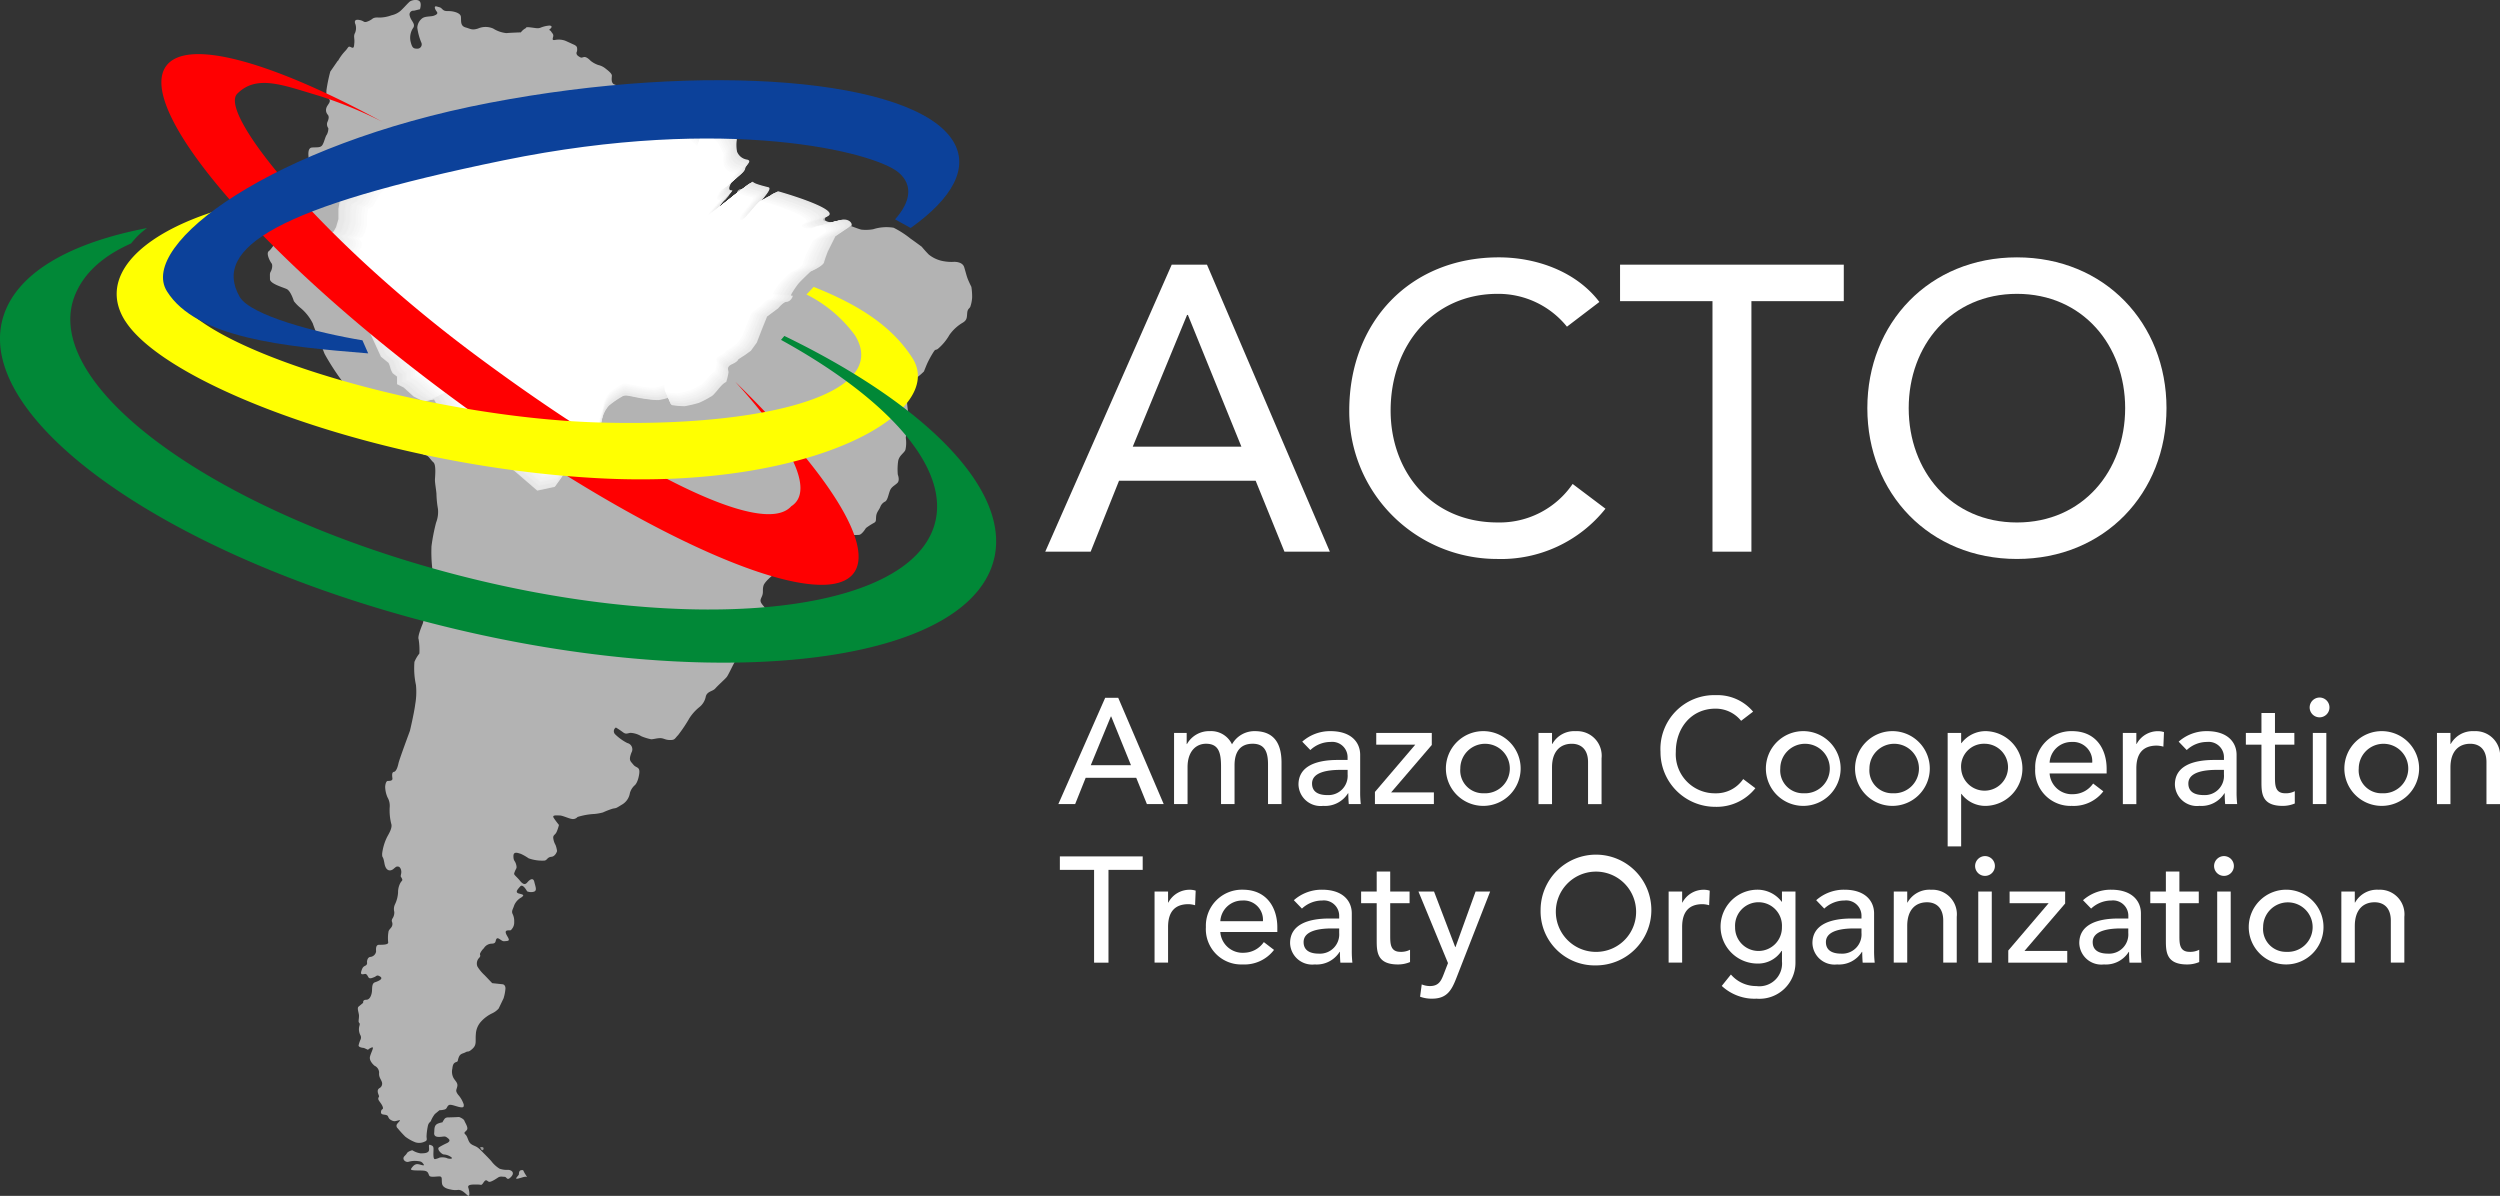 <?xml version="1.0" encoding="UTF-8"?> <svg xmlns="http://www.w3.org/2000/svg" id="acto-white" width="272.644" height="130.417" viewBox="0 0 272.644 130.417"><rect x="0" y="0" width="272.644" height="130.417" fill="#333333" stroke="none"/><path id="Path_1" data-name="Path 1" d="M280.552,366.005l-3.694-3.254v.719l-.34-.2-.245-1.12.26.416.052.572.067,1.2-.78.05-.949.47-1.61-.156-.929.371-3.65-2.313-1.766.052-2.078.778.792,1.223,1.759.532.475-1.625-.008,1.075-1.56.416-3.324-1.06-1.61.518-1.038-.208-.676.262.364,1.349-1.032-1.518,3.745,1.55-1.248.416v-.882l-.572-.47-.46,1.062-1.3-.1-.936.052-.884.1-.624.054-1.818-.4-.067.86-.518.468-1.04.468-.78.416-.57.258-.676-.466-.936-.106-.622-.674-.572-.156-.832.312-1.038.154L246.5,367l-.312-.518-.156-.572,1.491.533-.156.52-1.144,1.35-.26.364-.362-.364-1.989,1.157-.154.416-.054.416-.466.414-.52.468-.624.624-.468.83-.414.728-.572.312-.156.884V375.7l-.26.882-.26.468-.468.258.364.47-.052.572-.312.414.208.676-.312.52-.26.986-.156.676-1.645.453,3.182.03.832.78L241,383.3l.674,1.35.728.47.26,1.246.468,1.04.572.882,1.142,2.494.832.676a2.775,2.775,0,0,1,.208.572,2.031,2.031,0,0,0,.258.572l.47.362v.832l.726.362,1.092.988,1.09.52,1.144-.208,1.32,2.434.832.674.726.262.418-.314-.572-.78-.156-.622.674-.1.884.052.728.052s.364.52.622.622-1.936,1.27-1.936,1.27l.032-1.444.622.674,3.17,3.844,1.714,1.456,2.234,1.922,1.924-.416.674-.934.416-.624,1.87-.52.884-.624.156-.726.362-1.144a7.65,7.65,0,0,0,.366-1.144c.05-.362.31-.986.416-1.506a3.272,3.272,0,0,1,.778-1.662,9.765,9.765,0,0,1,1.506-1.038c.312-.156.624-.054,1.2.05s1.246.26,1.506.26a6.969,6.969,0,0,0,1.248.1,6.61,6.61,0,0,0,1.246-.312s-.052.884.312.884a10.117,10.117,0,0,0,1.3.1,12.957,12.957,0,0,0,1.558-.364,9.671,9.671,0,0,0,1.3-.676c.416-.156,1.067-1.288,1.619-1.577l.079-.042a6.423,6.423,0,0,0,.25-1.062c0-.258-.28-.574.4-.886s.673-.523.673-.523l.755-.492.627-.446.656-.906.543-1.414.582-1.442,1.224-.911s.59-.735.986-.728.793-.8.476-.639.495-1.02.755-1.333,1.33-1.323,1.33-1.323,1.367-.592,1.471-1.006.416-1.2.416-1.2l.832-1.662,1.531-1.032c.386-.257-.27-1.11-1.382-.605-.819.374-2.068-.1-1.162-.5,1.4-.614-3.277-2.152-5.339-2.734-.3-.082-2.065,2.43-2.373,2.35-.894-.235,2.048-2.613,1.271-2.8-1.33-.325-1.614-.488-1.679-.6-.039-.069-2.848,2.3-3.492,2.667s1.468-1.751,1.233-1.726c-.785.081.137-1.2.137-1.2s1.228-.738,1.278-1.152.834-.844.211-1a1.389,1.389,0,0,1-1.092-.864,3.873,3.873,0,0,1-.02-1.35l-.647-1.32-.572-.674-.778-.674a8.344,8.344,0,0,0-1.04-.73c-.26-.1.055,1.56.055,1.56l-.25.814Z" transform="translate(-203.431 -351.834)" fill="#e5e5e5" fill-rule="evenodd"></path><path id="Path_2" data-name="Path 2" d="M242.066,362.634a5.19,5.19,0,0,1,.745-1.033c.414-.414.332-.621.663-.456s.33,0,.372-.495-.124-.7.082-1.075a1.365,1.365,0,0,0,.042-.911s-.29-.579.33-.5.538.33.909.206a2.062,2.062,0,0,0,.621-.331s.166-.166.663-.124a3.849,3.849,0,0,0,1.406-.248,2.255,2.255,0,0,0,.951-.455c.29-.248.829-.869,1.035-1.035s.827-.288,1.075-.04.042.869.042.869l-.663.164a.412.412,0,0,0-.455.538c.124.579.621.827.413,1.281a1.936,1.936,0,0,0-.33,1.49c.166.7.29.827.7.827a.47.47,0,0,0,.5-.621,6.447,6.447,0,0,1-.455-1.654,1.357,1.357,0,0,1,.538-1.035c.33-.247.951-.164,1.281-.289s.455-.248.29-.455-.372-.661.04-.538.372.084.58.29.371.206.745.206,1.24.164,1.281.621-.082.993.5,1.157.7.33,1.365.124a2.068,2.068,0,0,1,1.654,0,3.319,3.319,0,0,0,1.448.5c.33-.04,1.572-.082,1.572-.082a1.546,1.546,0,0,1,.455-.414c.208-.082-.042-.208.621-.124s.745.124,1.035.042a3.13,3.13,0,0,1,1.033-.248c.29.042.248.206.042.372s0,.084.122.29.29.29.208.577-.082.374.206.334a2.1,2.1,0,0,1,1.117.081c.372.166.909.414.909.414s.332.124.374.33a1.229,1.229,0,0,1,0,.414s-.208.29.164.537.33.124.621.084.7.413.7.413a2.781,2.781,0,0,0,.827.456,1.94,1.94,0,0,1,.829.413c.206.164.661.5.661.745s-.124.787.248.951.579.124.869.289.5.414.869.664.537.082.867.247.372-.042.7.166.5.372.867.29.374-.124.621-.166.58-.124.58-.124a2.343,2.343,0,0,1,1.281.166c.621.288.951.455,1.281.579a9.257,9.257,0,0,0,1.117.455,1.848,1.848,0,0,1,.993.661,4,4,0,0,0,.951.827c.29.166.663.206.827.622a5.6,5.6,0,0,0,.745,1.323,1.091,1.091,0,0,1,.206.827c0,.331-.082.787.456,1.033s.827.414.7.993-.084.911-.29,1.035-.827.579-.827.579a2.518,2.518,0,0,0-.537.5c-.124.206-.372.537-.166.827a.759.759,0,0,0,.414.33l-.372.456-.58.371-.495.538a5.285,5.285,0,0,0,.579-.208c.29-.124.372-.247.621-.371a1.94,1.94,0,0,0,.661-.414,3.027,3.027,0,0,0,.455-.661.492.492,0,0,1,.538-.414,1.175,1.175,0,0,0,.7-.166.371.371,0,0,1,.579-.164,3.914,3.914,0,0,0,.662.33l.372.166a2.905,2.905,0,0,1,0,.621c-.042.247-.166.661-.166.661a4.72,4.72,0,0,1-.661.413c-.208.084-.414.58-.414.58s-.04.537.248.33.248-.495.455-.579.745-.332.745-.332l.33-.827c.084-.206.208-.247.5-.33a1.822,1.822,0,0,1,1.159.166c.206.164.991.7,1.2.661s.372-.164.621-.082.372-.082.661.248.248.33.456.33.579-.33.827-.04.5.62.5.62.371.413.289.661-.082.787.456.621a2.687,2.687,0,0,1,1.323-.208c.413.082,1.9.7,2.192.746a4.592,4.592,0,0,0,1.282-.042,4.769,4.769,0,0,1,2.232-.164,10.275,10.275,0,0,1,1.862,1.2c.248.164,1.2.867,1.2.867s.414.5.787.869a3.5,3.5,0,0,0,1.53.7,4.848,4.848,0,0,0,1.241.081c.206,0,.909.042,1.075.58s.248.909.372,1.24.414.911.414.911a6.985,6.985,0,0,1,.082,1.159,3.772,3.772,0,0,1-.208,1.033c-.122.206-.289.206-.33.662s0,.743-.455,1.033a4.669,4.669,0,0,0-1.489,1.364,5.58,5.58,0,0,1-1.281,1.531c-.29.166-.206-.042-.455.331a11.153,11.153,0,0,0-.621,1.117c-.124.248-.414.991-.414.991a6.005,6.005,0,0,1-.661.58.785.785,0,0,1-.58.124c-.206,0-.455,0-.537.538a16.033,16.033,0,0,0-.082,1.9,12.44,12.44,0,0,0,.206,1.7c.082.413.164.248,0,.869a6.469,6.469,0,0,0-.33,1.53,3.493,3.493,0,0,1-.042,1.323c-.166.374-.661.58-.787,1.2a6.31,6.31,0,0,0-.04,1.486s.248.622-.042.911-.663.416-.827.869-.248.993-.5,1.157a1.058,1.058,0,0,0-.537.58c-.126.33-.414.579-.456,1.033s.042.58-.29.746a7.043,7.043,0,0,0-.825.537s-.414.7-.746.743a7.72,7.72,0,0,1-1.033,0,.914.914,0,0,1-.538.166c-.33,0-1.323-.166-1.57,0a3.063,3.063,0,0,1-.621.33.991.991,0,0,0-.538.374c-.124.206-.082.206-.29.288a1.083,1.083,0,0,0-.371.29.436.436,0,0,1-.29.206.8.8,0,0,1-.663-.124c-.248-.164-.455-.289-.537-.082s-.248.621-.248.621a3.126,3.126,0,0,1-.5.164,4.333,4.333,0,0,0-.785.413,4.721,4.721,0,0,0-.787.953,3.009,3.009,0,0,1-.579.745s-.951.745-1.077,1.2,0,.662-.122,1.033-.332.54-.084.911.538.5.414.909a1.268,1.268,0,0,1-.33.621c-.208.29-.126.29-.126.663s.166.5-.246.7a3.946,3.946,0,0,0-1.49,1.241,4.164,4.164,0,0,0-.537,1.241c-.084.538-.29.579-.5.827s-.787,1.572-.993,1.82-.953.909-1.241,1.241-.869.29-1.035.867a1.941,1.941,0,0,1-.743,1.2,5.156,5.156,0,0,0-1.035,1.159,16.109,16.109,0,0,1-1.241,1.86c-.372.372-.33.537-.867.537s-.7-.206-1.077-.206-.743.124-.991.124a5.678,5.678,0,0,1-1.077-.33,2.523,2.523,0,0,0-1.2-.372c-.413.082-.5.164-.827-.082s-.745-.5-.745-.5a.473.473,0,0,0-.082.743,5.415,5.415,0,0,0,1.323.951.7.7,0,0,1,.455,1.036c-.33.867-.124.909.206,1.323s.787.163.622,1.115-.5,1.157-.5,1.157a1.8,1.8,0,0,0-.5.827,1.764,1.764,0,0,1-.911,1.283c-.661.413-.537.33-.951.413a8.654,8.654,0,0,0-1.075.414,5.455,5.455,0,0,1-.911.166,7.4,7.4,0,0,0-1.862.33.659.659,0,0,1-.661.206c-.288-.04-.991-.372-1.281-.372s-.869-.08-.663.25.579.785.579.785a4.4,4.4,0,0,1-.248.745c-.164.372-.413.331-.372.7a1.981,1.981,0,0,0,.25.745,2.813,2.813,0,0,1,.164.663s-.164.579-.621.621-.455.372-.745.413a4.41,4.41,0,0,1-1.736-.248,5.228,5.228,0,0,0-.869-.495c-.206-.044-.787-.334-.787.247s.166.456.29.911,0,.413-.124.743-.166.29.206.663.372.455.58.621.371.166.579-.084.621-.577.745-.04.33.951-.042,1.075a1.143,1.143,0,0,1-.745-.042s-.455-.869-.745-.537-.621.661-.124.785.579.166.25.414a1.769,1.769,0,0,0-.787.867c-.124.414-.332.621-.166.953a1.778,1.778,0,0,1,.166.869,1.078,1.078,0,0,1-.208.7c-.164.206-.124.206-.371.206s-.456.042-.29.414.5.7.082.745-.413.042-.621-.084-.413-.332-.537-.124,0,.5-.538.5a1.045,1.045,0,0,0-.827.5,1.875,1.875,0,0,0-.413.579c-.042.208.122.208-.084.455a.885.885,0,0,0-.206.953,4.358,4.358,0,0,0,.785.951l.829.869,1.157.124s.289.04.289.455a4.736,4.736,0,0,1-.206,1.075l-.537,1.117a2.221,2.221,0,0,1-.663.5,3.874,3.874,0,0,0-1.281.949,2.184,2.184,0,0,0-.538,1.283c-.082.827.124,1.2-.372,1.654s-.455.208-.743.374-.58.122-.745.537-.042.456-.29.538-.372.247-.414.7a1.465,1.465,0,0,0,.084.951c.164.372.537.58.454.993s-.248.455.082.911a2.993,2.993,0,0,1,.621,1.073c0,.208.042.372-.413.29s-1.035-.372-1.241-.206-.166.372-.414.455a2.151,2.151,0,0,1-.579.084l-.5.413a3.12,3.12,0,0,0-.414.7c-.04.206-.288.164-.371.7a6.559,6.559,0,0,0-.126,1.033c0,.29.126.455-.206.579a1.366,1.366,0,0,1-.993.082,4.567,4.567,0,0,1-1.115-.619,11.7,11.7,0,0,1-.829-.911.349.349,0,0,1-.082-.455c.166-.248.538-.5.166-.413s-.455.164-.827-.044-.208-.453-.5-.537-.621,0-.58-.372.332-.164.166-.579-.538-.662-.455-.909.124-.084,0-.416-.084-.537.124-.661a.555.555,0,0,0,.248-.7c-.124-.33-.33-.5-.29-.993a.839.839,0,0,0-.495-.745s-.622-.495-.5-.993.538-1.156.166-.991-.372.248-.372.248l-.455-.206s-.621-.042-.58-.29a3.36,3.36,0,0,1,.208-.621.523.523,0,0,0,0-.456,1.394,1.394,0,0,1-.124-1.033c.124-.372-.084-.29-.084-.5s.042-.331.042-.621-.248-.825-.042-.991.5-.414.5-.414-.084-.33.33-.33.579-.538.621-.869-.042-.911.33-1.035.951-.372.579-.619-.413-.042-.619.04-.538.248-.663.042-.208-.413-.414-.372-.495.124-.372-.29.208-.5.456-.621a.307.307,0,0,0,.164-.372s0-.537.372-.577a.7.7,0,0,0,.621-.58c0-.206-.082-.743.33-.743s.993,0,.993-.25a4.145,4.145,0,0,1,.042-1.239c.124-.29.372-.374.413-.7s-.164-.33,0-.663a1.14,1.14,0,0,0,.208-.743,1.185,1.185,0,0,1,.082-.827,3.4,3.4,0,0,0,.33-1.283,2.118,2.118,0,0,1,.248-1.033c.166-.29.29-.248.166-.5s-.166-.124-.082-.5-.084-.745-.29-.785-.248,0-.538.247-.827.332-.993-.619-.248-.456-.248-1.033a5.611,5.611,0,0,1,.538-1.821c.124-.248.621-.993.455-1.448a6,6,0,0,1-.164-1.862,1.833,1.833,0,0,0-.25-1.033,3.069,3.069,0,0,1-.248-1.117c0-.206.084-.662.29-.662s.538,0,.5-.289-.082-.662.166-.7.413-.537.5-.949,1.241-3.517,1.241-3.517.453-1.9.579-2.893a7.781,7.781,0,0,0,.082-2.11,8.614,8.614,0,0,1-.166-2.523,3.762,3.762,0,0,1,.538-.911,7.241,7.241,0,0,0-.084-1.57c-.122-.25.248-1.2.456-1.7a8.22,8.22,0,0,0,.29-2.026,15.179,15.179,0,0,0,.248-1.614,2.356,2.356,0,0,1,.122-1.323,1.48,1.48,0,0,0,.374-1.077,15.47,15.47,0,0,1-.084-2.4,20.634,20.634,0,0,1,.5-2.566,3.214,3.214,0,0,0,.206-1.488,10.739,10.739,0,0,1-.164-1.612c0-.25-.166-1.2-.166-1.531s.166-1.656-.166-1.944-.537-.745-.867-.785-.746-.5-.953-.787a3.9,3.9,0,0,0-1.488-1.033c-.58-.206-2.689-1.159-2.689-1.159s-2.068-.867-2.232-1.241a5.52,5.52,0,0,0-.953-1.448,1.088,1.088,0,0,1-.372-.993c0-.455.166-.787-.206-1.157a26.587,26.587,0,0,1-2.108-3.225c-.126-.332-1.159-2.9-1.283-3.309a5.182,5.182,0,0,0-1.283-1.654,4.533,4.533,0,0,1-.785-.787s-.332-1.117-.787-1.323-1.82-.58-1.82-1.077-.04-.619.084-.825.248-.7.082-.911-.621-1.077-.289-1.323.909-1.283,1.157-1.406.579-.164.785-.455.621-.829.248-.746-.289.208-.579.126-.787-.29-.787-.58a6.717,6.717,0,0,1-.04-1.82c.166-.248.455-.248.33-.537a.5.5,0,0,1,0-.539c.082-.206.7-1.407.7-1.407s0-.33-.208-.371-.372-.456-.124-.538a5.12,5.12,0,0,0,1.157-.455c.29-.206.787-.248.911-.5s.166-.247.455-.455.332-.248.332-.455-.166-1.117.372-1.159.909.042,1.115-.248.33-.951.5-1.157a1.453,1.453,0,0,0,.166-.7.717.717,0,0,1-.124-.621c.124-.29.248-.579.082-.829a.75.75,0,0,1-.166-.785c.124-.372.58-.662.25-.993s-.25-.5-.25-.909a16.909,16.909,0,0,1,.421-2.04l.82-1.187Z" transform="translate(-205.201 -356)" fill="#b3b3b3" fill-rule="evenodd"></path><path id="Path_3" data-name="Path 3" d="M247.105,429.3c.548-.168.3,0,.463-.252s.211-.379.589-.379,1.137-.042,1.137-.042.5.169.589.421.463.756.253,1.01-.379.253-.127.5.253.758.59,1.011.547.166,1.052.673,1.01,1.011,1.179,1.221a3.248,3.248,0,0,0,.882.8,2.366,2.366,0,0,0,.928.126c.294,0,.8.253.335.76s-.463,0-.715,0-.463-.086-.716.082-.756.5-.968.465-.3-.381-.589.04-.21.255-.674.255-1.137-.044-1.01.336.211,1.094-.084.842-.631-.631-1.053-.59a2.03,2.03,0,0,1-.756-.04c-.253-.043-.884-.169-.968-.632s.084-.8-.3-.8-.968.126-1.094-.084-.084-.5-.631-.547-1.516.044-1.347-.211.377-.5.673-.5.884.3.674,0-.337-.293-.674-.337a2.533,2.533,0,0,0-.968.086c-.337.084-.758-.3-.421-.632s.21-.335.421-.463a1.536,1.536,0,0,1,.421-.168,2.354,2.354,0,0,0,.884.337c.337,0,.716,0,.884-.211s-.086-.8.168-.714.379.126.379.463-.084,1.137.168,1.094a2.066,2.066,0,0,0,.5-.168,1.632,1.632,0,0,1,.758.042c.21.126.8.126.5-.086a1.448,1.448,0,0,0-.8-.294c-.211,0-.842-.589-.507-.8a8.527,8.527,0,0,1,.8-.421s.547-.21.21-.5-.377-.252-.757-.211-.842.044-.8-.419-.042-.884.5-1.053Z" transform="translate(-199.231 -306.809)" fill="#b3b3b3" fill-rule="evenodd"></path><path id="Path_4" data-name="Path 4" d="M251.114,432.087c.3-.042.195.042.379.335l.267.429s-.109-.1-.4-.012-1,.341-.748.047.253-.337.253-.337-.044-.421.252-.463Z" transform="translate(-194.273 -304.474)" fill="#b3b3b3" fill-rule="evenodd"></path><path id="Path_5" data-name="Path 5" d="M248.591,430.78c-.055.278-.287.149-.369-.186,0,0,.426-.092.369.186Z" transform="translate(-195.854 -305.488)" fill="#999" fill-rule="evenodd"></path><g id="Group_1" data-name="Group 1" transform="translate(113.992 28.067)"><path id="Path_6" data-name="Path 6" d="M298.754,373.209H302.6l13.4,31.3h-4.951l-3.14-7.737h-14.9l-3.095,7.737h-4.951Zm7.6,19.849-5.835-14.368h-.089l-5.924,14.368Z" transform="translate(-284.962 -372.412)" fill="#fff"></path><path id="Path_7" data-name="Path 7" d="M328.47,380.294a9.624,9.624,0,0,0-7.558-3.581c-7.031,0-11.672,5.616-11.672,12.732,0,6.589,4.376,12.2,11.672,12.2a9.642,9.642,0,0,0,8.177-4.2l3.581,2.7a14.558,14.558,0,0,1-11.847,5.481,16.116,16.116,0,0,1-16.094-16.181c0-9.725,6.676-16.711,16.313-16.711,4.111,0,8.445,1.548,10.965,4.864Z" transform="translate(-271.574 -372.734)" fill="#fff"></path><path id="Path_8" data-name="Path 8" d="M332.417,377.188H322.336v-3.979h24.4v3.979H336.662v27.321h-4.245Z" transform="translate(-259.649 -372.412)" fill="#fff"></path><path id="Path_9" data-name="Path 9" d="M338.414,389.18c0-9.284,6.764-16.446,16.315-16.446s16.31,7.162,16.31,16.446-6.761,16.446-16.31,16.446S338.414,398.464,338.414,389.18Zm28.118,0c0-6.852-4.643-12.467-11.8-12.467s-11.807,5.616-11.807,12.467,4.641,12.467,11.807,12.467S366.532,396.033,366.532,389.18Z" transform="translate(-248.759 -372.734)" fill="#fff"></path></g><path id="Path_10" data-name="Path 10" d="M280.38,366.047q-1.839-1.618-3.675-3.239v.716c-.114-.065-.227-.131-.339-.2q-.123-.556-.243-1.114l.258.414c.018.19.035.379.052.569.022.4.044.793.065,1.189-.258.018-.517.034-.775.05-.315.156-.631.312-.946.465l-1.6-.153-.923.367-3.631-2.3-1.758.054q-1.034.385-2.068.775c.263.406.525.81.788,1.214l1.749.532q.237-.81.473-1.619c0,.357-.005.713-.008,1.068-.517.139-1.035.275-1.552.414q-1.653-.528-3.308-1.053l-1.6.515-1.035-.206c-.223.087-.448.173-.671.258.119.448.242.9.361,1.344q-.511-.755-1.025-1.51,1.862.767,3.725,1.541l-1.241.413v-.879c-.188-.153-.379-.309-.567-.465l-.46,1.055-1.292-.1c-.31.018-.621.035-.931.052-.294.034-.585.069-.879.1l-.621.05-1.808-.4c-.022.285-.045.57-.067.855l-.517.466c-.344.154-.688.31-1.035.465l-.775.414c-.19.086-.379.171-.569.258-.223-.156-.448-.312-.673-.465-.309-.035-.619-.069-.929-.106l-.621-.671-.569-.156-.827.312c-.345.05-.689.1-1.035.154q-.387-.232-.775-.466l-.31-.517c-.05-.188-.1-.377-.154-.567q.74.267,1.481.53c-.05.171-.1.346-.153.518-.381.446-.76.9-1.139,1.342-.086.122-.173.243-.258.362q-.181-.179-.362-.362-.989.579-1.978,1.152c-.052.138-.1.275-.154.414l-.052.413-.465.413c-.173.156-.346.312-.518.466l-.621.621c-.154.277-.31.552-.465.827q-.206.362-.414.723c-.188.1-.379.206-.567.31l-.156.879v1.137c-.086.294-.173.587-.258.879-.086.156-.173.31-.258.466l-.466.258.362.465-.052.569c-.1.137-.206.275-.31.413l.206.674c-.1.171-.2.344-.309.515-.086.329-.173.656-.258.983-.037.221-.072.443-.109.664-.518.148-1.037.3-1.553.443q1.517.023,3.034.047c.277.257.552.515.829.775-.018.138-.035.275-.054.413q.337.672.673,1.345c.242.153.483.309.725.465.086.413.171.827.258,1.24.154.345.31.689.465,1.035.19.292.381.585.569.879l1.137,2.481.827.673a2.741,2.741,0,0,1,.208.57,2,2,0,0,0,.258.567l.465.362v.827l.725.362q.541.491,1.085.981l1.085.54c.381-.076.758-.153,1.137-.23q.657,1.21,1.315,2.42l.827.673.723.258.414-.31-.57-.777c-.05-.206-.1-.413-.154-.619.225-.033.448-.07.673-.1.294.015.585.032.877.05.242.018.485.034.725.052,0,0,.362.517.621.619s-1.926,1.263-1.926,1.263c.012-.48.02-.958.03-1.437.206.225.414.448.621.671q1.577,1.915,3.153,3.826.853.725,1.706,1.447L261.9,405.3l1.914-.413q.337-.465.671-.929l.414-.621,1.862-.518.879-.621.154-.723c.121-.379.24-.758.362-1.139a7.484,7.484,0,0,0,.361-1.135c.052-.362.31-.983.414-1.5a3.274,3.274,0,0,1,.775-1.654,9.8,9.8,0,0,1,1.5-1.033c.31-.156.621-.054,1.189.05a15.036,15.036,0,0,0,1.5.258,6.862,6.862,0,0,0,1.24.1,6.64,6.64,0,0,0,1.241-.31s-.052.879.31.879a10.285,10.285,0,0,0,1.292.1,13.054,13.054,0,0,0,1.552-.362,9.79,9.79,0,0,0,1.291-.673c.414-.154,1.062-1.281,1.61-1.57.027-.012.054-.027.081-.04a6.467,6.467,0,0,0,.247-1.055c0-.258-.277-.572.394-.882s.669-.52.669-.52q.375-.247.751-.49c.208-.148.414-.3.622-.445.218-.3.436-.6.652-.9q.272-.7.542-1.406c.193-.478.387-.956.579-1.434l1.219-.907s.585-.73.981-.725.788-.792.473-.636.493-1.013.75-1.325,1.325-1.317,1.325-1.317,1.36-.589,1.464-1,.413-1.189.413-1.189q.415-.83.829-1.656l1.523-1.025c.384-.255-.27-1.1-1.374-.6-.817.371-2.06-.106-1.159-.5,1.389-.614-3.259-2.142-5.31-2.721-.294-.084-2.055,2.415-2.362,2.337-.889-.233,2.038-2.6,1.266-2.789-1.323-.325-1.607-.488-1.671-.6-.039-.069-2.833,2.293-3.474,2.654s1.459-1.741,1.224-1.719c-.78.081.138-1.189.138-1.189s1.221-.733,1.273-1.147.827-.839.208-.995a1.38,1.38,0,0,1-1.087-.857,3.886,3.886,0,0,1-.02-1.345q-.319-.654-.644-1.312l-.567-.671q-.388-.335-.775-.673a8.1,8.1,0,0,0-1.035-.723c-.258-.1.055,1.552.055,1.552-.084.27-.166.538-.248.808Z" transform="translate(-203.309 -351.792)" fill="#e5e5e5" fill-rule="evenodd"></path><path id="Path_11" data-name="Path 11" d="M280.206,366.089q-1.827-1.613-3.655-3.222v.713l-.337-.2-.242-1.109c.086.136.171.275.257.413.018.188.034.376.052.564l.065,1.184c-.257.017-.515.034-.772.052l-.939.461q-.8-.075-1.6-.154c-.305.124-.612.245-.917.367l-3.613-2.289c-.584.018-1.166.034-1.749.052l-2.056.772c.26.4.522.807.783,1.209.58.174,1.161.352,1.741.527.156-.537.314-1.072.47-1.61,0,.356-.005.711-.008,1.065l-1.543.411q-1.645-.523-3.291-1.05l-1.593.517-1.028-.206-.669.257c.121.446.24.891.361,1.337l-1.02-1.5q1.852.765,3.705,1.535l-1.234.411v-.874c-.188-.156-.377-.309-.565-.463-.151.349-.3.7-.456,1.048-.428-.034-.857-.067-1.285-.1l-.926.052c-.292.034-.584.069-.874.1l-.617.052-1.8-.394c-.022.282-.045.567-.067.85l-.515.463-1.028.463q-.385.206-.772.411l-.565.257c-.221-.154-.446-.309-.669-.461l-.924-.1q-.309-.335-.619-.668c-.186-.054-.376-.1-.564-.154-.275.1-.55.2-.824.307q-.516.078-1.028.154l-.772-.461c-.1-.173-.206-.344-.309-.515-.052-.188-.1-.376-.154-.565.491.176.983.351,1.474.528-.052.171-.1.342-.154.513q-.564.669-1.131,1.337l-.258.361c-.119-.119-.24-.238-.359-.361l-1.969,1.146c-.05.138-.1.275-.153.413-.018.136-.035.273-.054.411-.153.138-.307.273-.461.411-.171.154-.344.309-.515.465-.2.2-.411.411-.617.616l-.463.823q-.2.36-.411.72c-.188.1-.376.206-.565.307-.052.292-.1.584-.154.876v1.132q-.128.435-.258.874l-.257.463-.463.257.361.463-.052.565c-.1.137-.2.275-.309.413.069.221.138.446.206.669l-.309.513c-.086.325-.173.651-.258.976l-.06.654q-.732.216-1.461.434,1.444.028,2.888.059c.275.257.548.513.824.773-.017.136-.035.273-.052.411l.669,1.337c.24.154.48.307.72.463l.257,1.233q.231.516.463,1.03c.19.292.377.582.565.874q.566,1.233,1.132,2.469l.822.668a2.707,2.707,0,0,1,.206.565,1.988,1.988,0,0,0,.257.567c.156.119.309.24.463.359v.824l.721.361c.359.325.72.652,1.078.976l1.08.56,1.132-.25q.654,1.2,1.308,2.407l.822.669q.36.126.72.257c.138-.1.275-.206.413-.309-.19-.257-.377-.515-.567-.771-.05-.206-.1-.413-.154-.617l.669-.1c.292.017.582.034.874.052l.72.05s.361.515.619.617-1.917,1.256-1.917,1.256q.015-.717.03-1.431c.206.223.411.446.617.668q1.57,1.9,3.137,3.807l1.7,1.439,2.212,1.9,1.9-.411.669-.926.411-.617q.926-.257,1.852-.515l.874-.617c.052-.238.1-.48.154-.718.121-.379.24-.756.361-1.132a7.346,7.346,0,0,0,.359-1.131c.054-.361.309-.978.413-1.493a3.249,3.249,0,0,1,.772-1.645,9.734,9.734,0,0,1,1.491-1.028c.309-.154.617-.052,1.182.052s1.234.257,1.491.257a6.861,6.861,0,0,0,1.234.1,6.6,6.6,0,0,0,1.234-.309s-.052.876.309.876a10.247,10.247,0,0,0,1.286.1,12.907,12.907,0,0,0,1.543-.361,9.784,9.784,0,0,0,1.285-.668c.411-.156,1.055-1.275,1.6-1.563l.079-.04a6.421,6.421,0,0,0,.247-1.05c0-.258-.277-.569.391-.877s.666-.517.666-.517l.748-.486.619-.443c.216-.3.434-.6.651-.9.179-.466.359-.934.538-1.4s.384-.953.577-1.427q.6-.45,1.211-.9s.584-.726.976-.721.785-.788.471-.631.49-1.011.746-1.32,1.317-1.31,1.317-1.31,1.354-.585,1.458-1,.411-1.182.411-1.182q.41-.823.823-1.645.757-.508,1.515-1.02c.381-.255-.267-1.1-1.367-.6-.81.371-2.048-.1-1.151-.5,1.38-.607-3.244-2.129-5.285-2.706-.29-.082-2.043,2.405-2.35,2.326-.884-.233,2.028-2.588,1.26-2.778-1.317-.322-1.6-.485-1.662-.6-.037-.067-2.818,2.281-3.455,2.64s1.453-1.733,1.219-1.708c-.777.077.136-1.184.136-1.184s1.214-.731,1.266-1.142.823-.834.208-.99a1.369,1.369,0,0,1-1.08-.854,3.837,3.837,0,0,1-.02-1.337q-.322-.652-.641-1.3c-.189-.223-.377-.446-.567-.668l-.772-.669a8.325,8.325,0,0,0-1.027-.721c-.258-.1.054,1.545.054,1.545-.082.27-.164.537-.248.805Z" transform="translate(-203.187 -351.75)" fill="#e8e8e8" fill-rule="evenodd"></path><path id="Path_12" data-name="Path 12" d="M280.036,366.132q-1.822-1.6-3.638-3.205v.709l-.335-.2c-.081-.367-.159-.733-.24-1.1.086.138.169.273.255.409.017.188.035.376.052.563l.065,1.178-.768.05q-.468.229-.936.461c-.528-.052-1.055-.1-1.585-.154-.305.121-.609.245-.914.366q-1.8-1.14-3.593-2.279l-1.739.054q-1.024.382-2.048.766l.782,1.2,1.729.523c.158-.533.312-1.069.468-1.6,0,.352-.005.706-.007,1.058-.512.136-1.025.272-1.536.409l-3.272-1.045-1.587.513-1.023-.206-.666.257q.181.664.359,1.33-.508-.747-1.015-1.5l3.687,1.526-1.228.409v-.869c-.188-.154-.374-.309-.562-.46-.153.347-.3.694-.455,1.043l-1.28-.1q-.46.028-.921.05l-.869.1-.614.05-1.79-.392c-.022.282-.044.564-.067.847-.171.151-.34.305-.512.46-.34.153-.681.307-1.023.459q-.382.206-.768.411l-.562.255c-.221-.154-.443-.309-.666-.46l-.921-.1c-.2-.221-.408-.445-.614-.664l-.562-.154-.819.307-1.023.154-.768-.461c-.1-.169-.2-.341-.307-.512-.05-.186-.1-.374-.154-.562q.735.264,1.468.527c-.05.169-.1.341-.153.51l-1.125,1.33-.257.359c-.119-.119-.238-.238-.357-.359l-1.957,1.141c-.052.136-.1.272-.154.409-.017.136-.034.272-.05.409l-.46.408c-.173.154-.342.309-.513.463l-.614.612-.461.819-.408.718c-.188.1-.376.2-.564.307-.05.289-.1.579-.154.869v1.125l-.255.871c-.086.153-.171.305-.255.46l-.461.255.357.463-.05.562-.307.409c.069.221.136.444.2.664l-.307.512-.257.973c-.005.213-.008.428-.015.642l-1.367.423c.914.027,1.828.05,2.741.077.273.253.547.51.82.767-.018.136-.035.272-.052.409.221.445.444.886.664,1.33l.718.46.255,1.229c.154.341.307.681.461,1.023.188.29.376.579.562.871q.564,1.225,1.125,2.456.41.33.82.664a2.792,2.792,0,0,1,.2.562,1.939,1.939,0,0,0,.255.564l.461.359v.818c.238.117.478.238.716.357l1.073.973,1.075.58,1.125-.273q.649,1.2,1.3,2.4.41.332.819.666l.716.255.409-.307-.562-.767c-.05-.206-.1-.411-.154-.616.221-.034.444-.069.666-.1.29.017.58.032.869.05l.716.05s.359.512.616.616-1.907,1.25-1.907,1.25c.012-.476.02-.951.03-1.424q.307.332.614.666,1.562,1.89,3.121,3.784.843.72,1.689,1.434,1.1.946,2.2,1.894.946-.206,1.894-.409c.223-.309.443-.616.664-.923.138-.2.273-.409.409-.612q.923-.259,1.843-.513l.869-.614c.052-.238.1-.476.153-.716l.359-1.125a7.425,7.425,0,0,0,.359-1.125c.05-.359.307-.973.409-1.484a3.256,3.256,0,0,1,.767-1.637,9.755,9.755,0,0,1,1.484-1.023c.307-.153.614-.052,1.177.052s1.226.255,1.483.255a6.765,6.765,0,0,0,1.228.1,6.609,6.609,0,0,0,1.228-.307s-.05.87.307.87a10.151,10.151,0,0,0,1.28.1,12.712,12.712,0,0,0,1.535-.359,10.027,10.027,0,0,0,1.28-.664c.409-.154,1.048-1.268,1.593-1.555l.077-.039a6.4,6.4,0,0,0,.245-1.047c0-.255-.275-.565.391-.872s.663-.515.663-.515l.743-.485c.206-.146.411-.294.617-.438q.322-.448.646-.9c.179-.463.357-.926.537-1.39s.381-.946.572-1.419l1.206-.9s.58-.721.971-.714.782-.787.468-.629.488-1.006.743-1.313,1.312-1.3,1.312-1.3,1.345-.584,1.447-.993.409-1.176.409-1.176q.41-.82.82-1.637.752-.508,1.508-1.015c.379-.253-.267-1.094-1.36-.6-.808.367-2.038-.1-1.146-.5,1.374-.607-3.227-2.12-5.258-2.694-.288-.082-2.033,2.394-2.336,2.313-.881-.23,2.018-2.571,1.253-2.759-1.31-.322-1.588-.481-1.654-.594-.037-.067-2.8,2.269-3.438,2.627s1.446-1.724,1.214-1.7c-.773.079.136-1.176.136-1.176s1.208-.728,1.258-1.137.82-.83.206-.985a1.359,1.359,0,0,1-1.073-.849,3.8,3.8,0,0,1-.02-1.33c-.213-.434-.424-.866-.637-1.3q-.282-.332-.564-.666-.382-.329-.767-.664a8.126,8.126,0,0,0-1.023-.716c-.257-.1.054,1.535.054,1.535-.082.267-.164.535-.245.8Z" transform="translate(-203.065 -351.709)" fill="#e8e8e8" fill-rule="evenodd"></path><path id="Path_13" data-name="Path 13" d="M279.862,366.172l-3.618-3.187v.7l-.334-.195q-.118-.548-.24-1.1l.255.407c.017.186.035.372.05.56.023.389.044.78.065,1.171-.253.017-.508.032-.763.05l-.931.458q-.788-.078-1.578-.153c-.3.121-.606.241-.907.364l-3.576-2.266c-.577.017-1.154.035-1.729.05q-1.019.383-2.038.763.39.6.777,1.2l1.723.522q.231-.8.465-1.592c0,.351-.005.7-.007,1.053l-1.528.406q-1.628-.518-3.256-1.038l-1.578.508-1.018-.2-.661.255q.176.662.356,1.323l-1.01-1.489,3.668,1.518-1.223.408v-.864l-.559-.46q-.226.521-.451,1.038l-1.273-.1-.916.05c-.289.034-.577.067-.866.1-.2.015-.408.034-.611.05l-1.781-.391c-.022.28-.044.562-.065.842q-.254.229-.51.458l-1.016.458c-.255.134-.51.272-.765.408-.186.084-.372.169-.559.255l-.663-.46-.916-.1c-.2-.221-.408-.443-.611-.663-.186-.05-.374-.1-.56-.151l-.815.3q-.508.078-1.016.153-.382-.229-.765-.456c-.1-.171-.2-.342-.305-.51-.05-.186-.1-.374-.153-.56.488.174.973.349,1.459.522-.05.171-.1.34-.151.51l-1.12,1.323-.255.357c-.117-.119-.237-.238-.356-.357-.651.379-1.3.755-1.947,1.134l-.153.407c-.018.136-.035.27-.052.406-.151.136-.305.272-.458.408-.169.153-.339.305-.508.46q-.307.3-.611.609-.229.408-.458.817l-.408.711-.56.305c-.05.289-.1.577-.153.866v1.12c-.086.287-.169.575-.255.864-.086.153-.169.307-.255.46-.153.084-.305.168-.458.253l.356.458c-.015.188-.032.374-.05.56-.1.136-.2.272-.305.408.069.22.138.441.2.661-.1.171-.2.339-.307.51-.084.322-.169.644-.253.966.01.211.022.421.032.632l-1.275.413,2.595.091.815.763c-.018.136-.034.272-.052.408.221.441.441.882.663,1.323.237.153.475.305.711.46.086.406.171.814.255,1.219l.458,1.018.56.866q.561,1.22,1.12,2.444.408.33.813.662a2.712,2.712,0,0,1,.2.56,1.947,1.947,0,0,0,.253.559l.46.357v.813l.711.357c.357.32.713.644,1.07.966.356.2.711.4,1.068.6l1.119-.294c.433.792.862,1.587,1.295,2.382.27.22.543.439.814.661.238.086.475.171.713.255.136-.1.272-.2.408-.305-.186-.255-.374-.51-.56-.763-.05-.2-.1-.408-.153-.612l.661-.1.866.05c.238.017.476.035.713.05,0,0,.357.51.612.612s-1.9,1.243-1.9,1.243c.01-.471.02-.946.03-1.416.2.22.408.441.611.662q1.552,1.882,3.1,3.766l1.681,1.424q1.094.941,2.187,1.884l1.884-.408c.221-.3.441-.61.662-.916.136-.2.27-.408.406-.611q.918-.254,1.833-.51l.866-.611.153-.713c.119-.372.237-.746.356-1.119a7.419,7.419,0,0,0,.357-1.121c.05-.356.305-.968.408-1.474a3.214,3.214,0,0,1,.761-1.629,9.7,9.7,0,0,1,1.478-1.02c.305-.151.609-.05,1.169.052s1.223.255,1.478.255a7.021,7.021,0,0,0,1.221.1,6.56,6.56,0,0,0,1.221-.307s-.05.865.305.865a9.745,9.745,0,0,0,1.273.1,12.268,12.268,0,0,0,1.526-.356,9.933,9.933,0,0,0,1.273-.661c.408-.153,1.045-1.261,1.585-1.545l.077-.042a6.281,6.281,0,0,0,.245-1.04c0-.253-.273-.562.387-.867s.659-.512.659-.512l.74-.481.614-.438c.213-.3.428-.592.642-.889q.267-.695.533-1.384.284-.707.57-1.412.6-.448,1.2-.892s.579-.72.968-.713.777-.782.465-.627.485-1,.74-1.3,1.3-1.3,1.3-1.3,1.339-.58,1.441-.988.408-1.171.408-1.171c.27-.542.542-1.087.813-1.629l1.5-1.008c.377-.253-.267-1.089-1.353-.6-.8.366-2.028-.1-1.139-.493,1.367-.6-3.21-2.108-5.23-2.677-.29-.082-2.023,2.377-2.326,2.3-.876-.228,2.008-2.56,1.248-2.746-1.3-.32-1.582-.48-1.646-.592-.037-.065-2.789,2.259-3.42,2.615s1.436-1.716,1.206-1.692c-.768.079.134-1.171.134-1.171s1.2-.725,1.253-1.13.817-.825.2-.979a1.36,1.36,0,0,1-1.068-.844,3.813,3.813,0,0,1-.02-1.325q-.314-.647-.632-1.29c-.188-.22-.374-.441-.56-.661-.255-.221-.51-.443-.763-.661a7.972,7.972,0,0,0-1.018-.714c-.255-.1.054,1.528.054,1.528-.082.265-.163.53-.245.8Z" transform="translate(-202.943 -351.667)" fill="#e8e8e8" fill-rule="evenodd"></path><path id="Path_14" data-name="Path 14" d="M279.69,366.214l-3.6-3.17v.7c-.111-.064-.221-.131-.332-.195q-.118-.543-.238-1.09c.086.134.169.27.253.4.017.186.035.372.05.557.024.389.044.777.065,1.166l-.76.05-.924.454-1.57-.151q-.453.181-.906.361-1.776-1.127-3.556-2.253-.86.023-1.723.05c-.674.252-1.349.507-2.024.758q.387.6.772,1.193c.572.171,1.144.345,1.714.518.154-.528.309-1.055.463-1.585,0,.349-.005.7-.008,1.048q-.76.2-1.52.4l-3.239-1.033-1.57.507-1.013-.2-.657.252c.117.439.236.879.354,1.317q-.5-.74-1-1.479,1.827.752,3.65,1.51-.606.2-1.216.4v-.86c-.186-.151-.371-.3-.557-.455-.149.344-.3.689-.448,1.032-.423-.032-.844-.067-1.266-.1-.3.015-.607.032-.911.049-.288.033-.574.067-.86.1l-.609.05q-.886-.194-1.771-.391l-.065.839c-.168.153-.337.3-.507.456q-.506.229-1.013.455l-.76.408c-.185.082-.369.168-.555.252l-.659-.456-.911-.1-.609-.659-.557-.151-.81.3-1.011.153q-.38-.229-.762-.456c-.1-.168-.2-.339-.3-.5-.05-.188-.1-.372-.153-.557.485.171.968.346,1.453.518-.05.169-.1.337-.151.508q-.559.657-1.115,1.315c-.084.117-.168.237-.253.356-.117-.119-.235-.238-.354-.356-.646.377-1.292.751-1.937,1.127l-.151.406c-.018.134-.035.268-.052.4-.151.136-.3.272-.456.406l-.5.455c-.2.2-.4.406-.609.607q-.226.408-.456.812c-.134.235-.268.473-.4.71l-.557.3c-.05.287-.1.574-.153.862v1.114c-.082.287-.168.574-.252.86l-.253.456-.456.253c.117.151.237.3.354.455-.017.186-.032.372-.05.558l-.3.4c.067.218.136.438.2.659-.1.168-.2.335-.3.5-.084.32-.169.642-.253.963l.079.619q-.591.2-1.182.4l2.447.106q.408.38.81.76c-.015.134-.034.27-.05.4q.33.659.659,1.317l.709.456.252,1.214c.153.339.305.676.456,1.015q.279.43.557.86.559,1.215,1.114,2.429c.27.221.54.438.81.657a2.7,2.7,0,0,1,.2.559,1.926,1.926,0,0,0,.253.557l.456.354v.812c.235.117.473.235.708.354l1.063.961,1.063.622c.371-.106.743-.213,1.114-.317q.644,1.182,1.288,2.37.405.327.808.658c.236.084.473.169.709.255l.406-.305q-.277-.38-.557-.76c-.05-.2-.1-.4-.153-.607.22-.034.439-.069.659-.1.287.017.574.032.86.05l.708.05s.356.507.609.607-1.887,1.236-1.887,1.236q.015-.7.03-1.409l.607.659,3.09,3.747c.557.471,1.114.946,1.671,1.417q1.087.936,2.177,1.874l1.874-.406c.22-.3.439-.606.657-.911l.406-.607,1.822-.507.862-.607c.05-.237.1-.475.151-.71.117-.371.236-.743.354-1.114a7.194,7.194,0,0,0,.356-1.114c.05-.354.3-.963.406-1.468a3.2,3.2,0,0,1,.758-1.62,9.556,9.556,0,0,1,1.469-1.015c.3-.151.605-.049,1.164.052s1.216.253,1.469.253a6.773,6.773,0,0,0,1.214.1,6.517,6.517,0,0,0,1.214-.305s-.05.862.3.862a9.956,9.956,0,0,0,1.266.1,12.429,12.429,0,0,0,1.52-.356,9.786,9.786,0,0,0,1.265-.657c.406-.151,1.04-1.255,1.578-1.536.025-.015.052-.029.077-.042a6.287,6.287,0,0,0,.243-1.033c0-.252-.273-.56.386-.864s.654-.508.654-.508c.247-.161.49-.322.736-.481.2-.143.408-.288.611-.433l.639-.886.53-1.377.569-1.406c.4-.3.793-.59,1.193-.887,0,0,.574-.715.961-.709s.772-.777.463-.622.483-.995.736-1.3,1.3-1.29,1.3-1.29,1.332-.579,1.434-.983.4-1.164.4-1.164c.272-.542.54-1.08.81-1.62.5-.334,1-.671,1.493-1,.376-.25-.263-1.082-1.345-.589-.8.362-2.016-.1-1.136-.491,1.36-.6-3.192-2.1-5.2-2.665-.287-.082-2.013,2.367-2.313,2.288-.87-.228,2-2.544,1.24-2.732-1.3-.317-1.573-.476-1.635-.585-.039-.067-2.776,2.244-3.4,2.6s1.429-1.706,1.2-1.684c-.765.079.134-1.164.134-1.164s1.2-.719,1.246-1.124.81-.822.2-.975a1.351,1.351,0,0,1-1.063-.84,3.809,3.809,0,0,1-.02-1.317q-.314-.642-.629-1.285-.279-.327-.559-.656l-.758-.659a8.091,8.091,0,0,0-1.013-.71c-.253-.1.054,1.52.054,1.52-.081.265-.163.528-.243.792Z" transform="translate(-202.821 -351.625)" fill="#ebebeb" fill-rule="evenodd"></path><path id="Path_15" data-name="Path 15" d="M279.517,366.256q-1.791-1.577-3.579-3.155v.7c-.111-.064-.221-.128-.332-.193l-.237-1.084.253.4c.017.185.034.367.049.554l.065,1.157c-.252.018-.5.035-.755.052-.307.149-.616.3-.922.453l-1.56-.151q-.45.181-.9.359-1.769-1.12-3.537-2.243c-.572.017-1.141.035-1.713.05-.671.253-1.343.5-2.014.756q.383.591.768,1.184l1.7.515c.153-.523.307-1.05.46-1.575,0,.347-.005.7-.007,1.042-.5.136-1.008.268-1.513.4l-3.222-1.027-1.562.5q-.5-.1-1.006-.2l-.656.25c.117.438.237.872.352,1.31q-.5-.737-1-1.473l3.63,1.5-1.209.4V365.9c-.185-.153-.369-.3-.554-.453l-.448,1.026-1.258-.1c-.3.015-.6.034-.907.05-.284.032-.57.067-.855.1l-.6.05c-.587-.131-1.176-.258-1.763-.387-.022.277-.044.555-.065.834l-.5.453-1.008.453-.755.4c-.184.084-.369.169-.555.253l-.654-.455c-.3-.032-.606-.067-.907-.1-.2-.22-.4-.438-.6-.656-.184-.05-.369-.1-.553-.153-.268.1-.538.2-.807.3l-1.006.151c-.252-.151-.5-.3-.756-.455-.1-.166-.2-.334-.3-.5-.05-.186-.1-.369-.151-.555q.722.262,1.444.518c-.05.168-.1.335-.149.5l-1.11,1.308q-.123.176-.252.352c-.116-.117-.235-.235-.351-.352-.644.374-1.286.746-1.929,1.122-.05.132-.1.268-.151.4l-.05.4-.453.4c-.168.151-.335.3-.5.453-.2.2-.4.4-.605.606l-.453.805c-.134.235-.268.468-.4.7l-.555.3c-.049.285-.1.572-.151.855v1.11l-.252.854c-.084.153-.168.3-.252.455l-.453.252.352.454c-.017.185-.034.367-.05.554l-.3.4c.065.218.134.436.2.656-.1.166-.2.335-.3.5q-.126.478-.253.958c.042.2.086.4.127.607l-1.089.392q1.15.063,2.3.122c.268.252.538.5.807.755-.017.134-.034.268-.052.4.22.436.438.874.656,1.308q.352.227.7.455.128.6.252,1.209c.151.335.3.671.455,1.006q.277.428.553.857c.371.805.738,1.61,1.109,2.417l.805.654a2.729,2.729,0,0,1,.2.554,1.93,1.93,0,0,0,.253.555c.149.117.3.235.453.352v.807l.7.352,1.058.958,1.058.643c.369-.116.738-.228,1.107-.341q.642,1.177,1.281,2.358l.805.652.7.255.4-.3-.553-.755c-.052-.2-.1-.4-.153-.6.218-.035.438-.067.654-.1.287.017.572.035.857.05.235.017.47.034.706.052,0,0,.352.5.6.6s-1.877,1.229-1.877,1.229l.03-1.4q.3.327.6.656,1.537,1.862,3.073,3.727l1.662,1.411q1.084.931,2.165,1.863l1.864-.4c.22-.3.438-.606.656-.906.134-.2.268-.4.4-.607q.906-.249,1.813-.5.43-.3.855-.6c.052-.235.1-.47.153-.706.117-.369.235-.736.352-1.107a7.259,7.259,0,0,0,.352-1.107c.05-.354.3-.958.4-1.461a3.175,3.175,0,0,1,.756-1.612,9.705,9.705,0,0,1,1.459-1.008c.3-.151.606-.05,1.161.05s1.208.252,1.459.252a6.765,6.765,0,0,0,1.209.1,6.455,6.455,0,0,0,1.209-.3s-.052.857.3.857a10.124,10.124,0,0,0,1.258.1,12.283,12.283,0,0,0,1.513-.354,9.6,9.6,0,0,0,1.258-.654c.4-.151,1.033-1.25,1.57-1.53l.077-.04a6.284,6.284,0,0,0,.24-1.027c0-.253-.27-.557.386-.86s.649-.507.649-.507q.367-.236.733-.476l.607-.433c.213-.3.424-.585.636-.879.176-.458.354-.914.528-1.372s.376-.931.564-1.4c.4-.294.792-.589,1.186-.882,0,0,.574-.713.958-.706s.768-.773.461-.619.48-.99.731-1.292,1.29-1.283,1.29-1.283,1.325-.575,1.427-.978.4-1.159.4-1.159l.805-1.61q.742-.5,1.486-1c.372-.252-.263-1.078-1.34-.589-.795.361-2.006-.1-1.127-.49,1.352-.6-3.177-2.087-5.176-2.65-.285-.081-2,2.355-2.3,2.278-.867-.226,1.984-2.534,1.233-2.719-1.29-.315-1.565-.475-1.629-.584-.037-.065-2.759,2.234-3.385,2.586s1.422-1.7,1.2-1.674c-.763.077.133-1.159.133-1.159s1.189-.715,1.239-1.119.807-.818.2-.969a1.341,1.341,0,0,1-1.057-.835,3.741,3.741,0,0,1-.022-1.31q-.312-.639-.627-1.278-.274-.327-.553-.653l-.755-.656a8.218,8.218,0,0,0-1.006-.706c-.253-.1.052,1.511.052,1.511-.081.265-.161.527-.242.788Z" transform="translate(-202.698 -351.583)" fill="#ededed" fill-rule="evenodd"></path><path id="Path_16" data-name="Path 16" d="M279.345,366.3q-1.781-1.567-3.563-3.138v.694l-.327-.191-.237-1.08c.084.134.168.267.25.4.018.186.033.369.052.552l.064,1.152c-.252.018-.5.034-.751.05q-.458.226-.916.451-.777-.076-1.555-.149l-.894.357q-1.759-1.117-3.519-2.231l-1.7.05-2,.751.765,1.177q.848.259,1.694.513c.154-.52.307-1.045.458-1.568,0,.349-.005.694-.007,1.038l-1.5.4-3.205-1.021-1.553.5-1-.2-.651.252c.117.434.233.869.351,1.3-.332-.486-.663-.976-.995-1.464l3.611,1.5q-.6.2-1.2.4v-.85q-.274-.227-.552-.451l-.443,1.021-1.253-.1c-.3.017-.6.034-.9.052l-.852.1-.6.049-1.753-.384c-.022.277-.044.554-.065.829l-.5.453c-.335.148-.668.3-1,.45l-.751.4c-.183.084-.367.168-.552.25l-.651-.451c-.3-.032-.6-.067-.9-.1-.2-.218-.4-.434-.6-.652-.184-.049-.367-.1-.552-.149l-.8.3c-.334.05-.668.1-1,.151l-.751-.451c-.1-.168-.2-.334-.3-.5-.05-.183-.1-.366-.151-.552l1.438.517c-.05.168-.1.332-.151.5l-1.1,1.3c-.084.116-.168.235-.25.351-.117-.116-.233-.235-.351-.351-.639.372-1.28.743-1.917,1.115-.05.133-.1.267-.151.4-.017.133-.034.268-.05.4l-.451.4c-.166.151-.334.3-.5.449-.2.2-.4.4-.6.6-.151.267-.3.535-.451.8q-.2.352-.4.7l-.55.3c-.05.284-.1.567-.151.852v1.1l-.25.85-.252.451-.45.252c.116.151.233.3.351.449-.017.185-.034.367-.05.554-.1.132-.2.267-.3.4.065.218.133.434.2.651-.1.168-.2.335-.3.5q-.123.476-.25.953c.059.2.116.4.173.6l-.995.384c.718.045,1.436.089,2.154.136.267.25.533.5.8.751l-.05.4q.325.652.651,1.3.352.224.7.449c.084.4.168.8.252,1.2q.224.5.451,1l.55.85q.551,1.205,1.1,2.405l.8.652a2.653,2.653,0,0,1,.2.552,1.925,1.925,0,0,0,.25.55c.151.116.3.235.451.351v.8l.7.351,1.053.953,1.052.663q.551-.181,1.1-.364l1.273,2.348c.268.216.535.434.8.651l.7.25c.134-.1.268-.2.4-.3-.183-.25-.366-.5-.55-.751-.05-.2-.1-.4-.151-.6.218-.035.434-.067.651-.1.285.017.569.034.852.049.235.017.468.034.7.052,0,0,.351.5.6.6s-1.865,1.224-1.865,1.224c.008-.466.018-.929.029-1.4l.6.652q1.53,1.852,3.056,3.707.828.7,1.654,1.4,1.077.926,2.155,1.853.926-.2,1.853-.4.327-.45.651-.9c.134-.2.268-.4.4-.6l1.8-.5q.425-.3.852-.6c.05-.235.1-.47.149-.7q.174-.554.351-1.1a7.412,7.412,0,0,0,.352-1.1c.049-.35.3-.951.4-1.453a3.163,3.163,0,0,1,.753-1.6,9.561,9.561,0,0,1,1.451-1c.3-.151.6-.049,1.154.05s1.2.252,1.453.252a6.716,6.716,0,0,0,1.2.1,6.428,6.428,0,0,0,1.2-.3s-.05.852.3.852a10.042,10.042,0,0,0,1.253.1,12.425,12.425,0,0,0,1.5-.352,9.285,9.285,0,0,0,1.251-.651c.4-.149,1.028-1.241,1.562-1.521l.077-.039a6.258,6.258,0,0,0,.24-1.025c0-.25-.27-.554.382-.854s.647-.5.647-.5c.243-.159.485-.319.728-.475l.6-.431.634-.876q.262-.679.525-1.362.279-.7.56-1.391.591-.438,1.181-.879s.569-.708.951-.7.765-.77.46-.616.476-.985.726-1.285,1.283-1.276,1.283-1.276,1.318-.572,1.421-.973.4-1.152.4-1.152q.4-.8.8-1.6l1.478-.993c.371-.248-.262-1.07-1.332-.584-.79.359-2-.1-1.122-.486,1.345-.6-3.16-2.077-5.149-2.638-.284-.079-1.991,2.343-2.288,2.266-.862-.226,1.974-2.519,1.228-2.7-1.283-.315-1.556-.471-1.62-.58-.037-.065-2.746,2.221-3.366,2.571s1.414-1.689,1.188-1.666c-.756.079.133-1.151.133-1.151s1.184-.713,1.233-1.114.8-.813.2-.964a1.331,1.331,0,0,1-1.052-.83,3.746,3.746,0,0,1-.022-1.3c-.206-.424-.414-.847-.622-1.271-.185-.216-.367-.435-.552-.651-.25-.218-.5-.434-.751-.651a7.807,7.807,0,0,0-1-.7c-.252-.1.054,1.5.054,1.5-.081.26-.161.523-.242.783Z" transform="translate(-202.577 -351.542)" fill="#ededed" fill-rule="evenodd"></path><path id="Path_17" data-name="Path 17" d="M279.172,366.34q-1.771-1.56-3.542-3.123v.691l-.327-.191c-.079-.357-.156-.715-.235-1.072.084.133.168.265.25.4.017.183.034.367.05.549.02.382.042.765.062,1.147l-.746.049c-.3.149-.607.3-.912.449q-.77-.076-1.543-.149-.445.176-.891.356l-3.5-2.221c-.564.018-1.127.035-1.694.052q-1,.372-1.993.746c.253.391.507.783.76,1.172.562.171,1.125.341,1.686.512.153-.522.3-1.04.456-1.56,0,.344-.005.688-.008,1.03q-.747.2-1.494.4-1.6-.508-3.19-1.018l-1.545.5-1-.2c-.215.084-.431.168-.647.248.116.433.233.865.349,1.3l-.988-1.456,3.591,1.484-1.2.4v-.847l-.548-.45-.443,1.018c-.414-.035-.83-.067-1.245-.1-.3.017-.6.034-.9.049l-.847.1-.6.05q-.871-.194-1.743-.384l-.065.825c-.166.149-.332.3-.5.449q-.5.221-1,.448l-.748.4-.548.25c-.215-.149-.431-.3-.647-.448l-.9-.1c-.2-.215-.4-.433-.6-.647-.183-.05-.366-.1-.548-.149l-.8.3c-.332.05-.663.1-1,.151l-.748-.45c-.1-.168-.2-.332-.3-.5-.05-.181-.1-.366-.149-.547.476.171.953.34,1.429.513-.05.164-.1.331-.149.5q-.548.644-1.1,1.295L246,368.9l-.349-.349c-.636.371-1.271.738-1.907,1.109-.05.133-.1.265-.149.4-.017.134-.034.267-.05.4l-.45.4c-.164.149-.33.3-.5.448q-.3.3-.6.6c-.149.267-.3.532-.448.8q-.2.347-.4.7l-.548.3c-.05.282-.1.564-.149.847v1.1c-.084.284-.166.565-.25.847-.084.149-.166.3-.25.448l-.448.252c.117.148.233.3.349.448-.015.181-.034.366-.05.547-.1.132-.2.267-.3.4.067.213.133.43.2.646l-.3.5c-.084.317-.166.632-.25.949.074.195.148.389.22.585l-.9.372q1,.075,2.006.153c.267.248.532.5.8.748l-.05.4.647,1.3.7.448c.084.4.166.8.25,1.2.149.332.3.666.448,1q.274.423.548.847.548,1.2,1.1,2.392c.267.216.532.431.8.647a2.718,2.718,0,0,1,.2.548,1.905,1.905,0,0,0,.25.548l.449.349v.8c.232.117.463.233.7.349.349.317.7.631,1.047.948q.523.34,1.047.683.548-.191,1.1-.384.637,1.167,1.268,2.333l.8.649c.233.084.466.164.7.248.134-.1.267-.2.4-.3l-.548-.748c-.049-.2-.1-.4-.149-.6l.647-.1.847.05.7.05s.349.5.6.6S253.9,398,253.9,398c.012-.463.02-.924.03-1.385.2.215.4.429.6.646q1.52,1.847,3.041,3.69.823.7,1.644,1.4,1.074.921,2.144,1.842l1.845-.4c.216-.3.431-.6.647-.9.133-.2.265-.4.4-.6.6-.164,1.2-.332,1.795-.5l.849-.6c.049-.233.1-.465.148-.7.117-.366.235-.731.349-1.1a7.106,7.106,0,0,0,.349-1.1c.05-.349.3-.946.4-1.444a3.163,3.163,0,0,1,.748-1.6,9.443,9.443,0,0,1,1.444-1c.3-.151.6-.05,1.147.049a14.48,14.48,0,0,0,1.446.25,6.636,6.636,0,0,0,1.2.1,6.282,6.282,0,0,0,1.2-.3s-.05.849.3.849a9.966,9.966,0,0,0,1.246.1,12.527,12.527,0,0,0,1.5-.349,9.946,9.946,0,0,0,1.246-.649c.4-.148,1.021-1.234,1.552-1.513l.076-.039a6.217,6.217,0,0,0,.238-1.018c0-.248-.267-.552.382-.85s.642-.5.642-.5c.243-.159.483-.317.725-.473.2-.143.4-.287.6-.429q.317-.433.631-.869.259-.679.522-1.355l.558-1.384c.391-.292.783-.584,1.174-.872,0,0,.565-.7.948-.7s.758-.765.454-.614.475-.978.725-1.276,1.276-1.27,1.276-1.27,1.312-.569,1.411-.968.4-1.146.4-1.146c.265-.532.532-1.065.8-1.6l1.471-.988c.367-.248-.262-1.067-1.325-.582-.787.357-1.986-.1-1.117-.483,1.339-.59-3.143-2.065-5.121-2.623-.283-.079-1.981,2.33-2.276,2.253-.857-.223,1.964-2.506,1.219-2.689-1.275-.314-1.548-.468-1.61-.579-.037-.065-2.731,2.212-3.349,2.56s1.407-1.679,1.181-1.657c-.751.077.134-1.146.134-1.146s1.176-.708,1.226-1.105.8-.81.2-.961a1.328,1.328,0,0,1-1.047-.827,3.74,3.74,0,0,1-.022-1.295c-.2-.421-.413-.844-.619-1.265q-.274-.322-.548-.647l-.748-.649a8.024,8.024,0,0,0-1-.7c-.248-.1.054,1.5.054,1.5-.081.26-.159.52-.24.78Z" transform="translate(-202.455 -351.5)" fill="#ededed" fill-rule="evenodd"></path><path id="Path_18" data-name="Path 18" d="M279,366.383l-3.524-3.1v.686c-.109-.064-.218-.126-.325-.19-.077-.356-.154-.713-.233-1.068.084.133.166.263.248.4l.05.547c.02.379.042.76.062,1.139l-.743.05q-.453.221-.906.446l-1.538-.149q-.44.179-.886.354l-3.48-2.206-1.686.049c-.661.248-1.322.495-1.984.745q.38.581.757,1.166.838.251,1.677.508.226-.778.453-1.551c0,.342-.005.684-.007,1.025l-1.488.4-3.172-1.01c-.512.166-1.025.329-1.536.495l-.993-.2-.644.248.347,1.288c-.327-.483-.654-.968-.983-1.449q1.786.737,3.573,1.478c-.4.133-.793.263-1.191.4v-.842c-.181-.149-.362-.3-.545-.446-.146.337-.292.673-.439,1.011-.413-.034-.825-.069-1.24-.1-.3.018-.594.032-.891.05l-.844.1-.594.049q-.868-.189-1.734-.381c-.022.273-.044.547-.064.822-.166.148-.332.3-.5.445l-.991.446-.745.4-.545.248q-.322-.224-.644-.446c-.3-.034-.6-.067-.892-.1l-.6-.646-.545-.149c-.263.1-.528.2-.793.3q-.5.073-.991.149l-.743-.448c-.1-.164-.2-.329-.3-.495-.05-.181-.1-.364-.149-.545l1.421.51c-.049.164-.1.331-.148.495q-.546.644-1.09,1.29c-.084.114-.166.231-.248.346-.116-.114-.231-.231-.347-.346l-1.9,1.1-.149.4c-.015.131-.032.263-.049.4l-.446.4c-.166.149-.33.3-.5.446q-.3.3-.594.6l-.448.793c-.131.231-.263.461-.4.693-.181.1-.362.2-.545.3-.049.28-.1.562-.149.844v1.089l-.247.844c-.084.149-.166.3-.248.446-.149.082-.3.164-.446.248.116.148.231.3.347.446l-.05.545c-.1.131-.2.263-.3.4.065.215.132.429.2.644l-.3.5c-.082.312-.166.627-.248.941.089.193.178.384.267.575q-.405.184-.81.364l1.86.168c.265.247.528.5.793.743-.017.131-.034.263-.05.4.215.429.431.86.644,1.29.231.149.465.3.694.446.084.4.166.793.248,1.189.149.33.3.661.446.991.181.282.364.562.545.844q.546,1.19,1.09,2.378l.8.646a2.7,2.7,0,0,1,.2.544,1.871,1.871,0,0,0,.247.547l.446.346v.795c.233.114.463.232.694.347q.521.47,1.042.943.521.35,1.042.7l1.09-.408q.629,1.16,1.26,2.321l.793.644c.231.084.463.166.694.248l.4-.3c-.181-.248-.364-.495-.545-.745-.049-.2-.1-.4-.149-.594l.644-.1.844.05.694.049s.345.5.594.594-1.845,1.213-1.845,1.213c.01-.46.018-.921.029-1.38.2.215.4.431.594.644q1.515,1.834,3.024,3.67c.547.461,1.09.924,1.637,1.387l2.132,1.835,1.833-.4q.322-.448.646-.894c.131-.2.263-.4.4-.594l1.785-.5c.28-.2.562-.4.842-.6.05-.231.1-.463.149-.694q.174-.543.347-1.09a7.245,7.245,0,0,0,.347-1.089c.049-.347.3-.944.4-1.439a3.143,3.143,0,0,1,.743-1.587,9.678,9.678,0,0,1,1.437-.991c.3-.149.6-.049,1.142.049a14.392,14.392,0,0,0,1.436.25,6.617,6.617,0,0,0,1.191.1,6.289,6.289,0,0,0,1.189-.3s-.05.844.3.844a9.846,9.846,0,0,0,1.24.1,12.309,12.309,0,0,0,1.488-.347,9.519,9.519,0,0,0,1.24-.646c.4-.149,1.016-1.228,1.545-1.5l.075-.04a6.179,6.179,0,0,0,.237-1.011c0-.248-.265-.547.379-.845s.641-.5.641-.5c.24-.158.48-.312.72-.47.2-.141.4-.284.6-.426q.312-.433.626-.865c.173-.45.347-.9.52-1.347s.369-.917.555-1.377l1.167-.869s.562-.7.941-.694.756-.76.455-.611.471-.974.72-1.27,1.27-1.263,1.27-1.263,1.3-.565,1.4-.963.4-1.141.4-1.141q.4-.792.793-1.587l1.463-.981c.367-.247-.258-1.06-1.318-.579-.783.356-1.974-.1-1.11-.481,1.332-.587-3.126-2.053-5.094-2.61-.28-.079-1.969,2.32-2.264,2.243-.852-.225,1.954-2.492,1.214-2.675-1.27-.31-1.54-.466-1.6-.575-.037-.065-2.717,2.2-3.333,2.546s1.4-1.671,1.176-1.647c-.748.076.132-1.142.132-1.142s1.171-.7,1.219-1.1.8-.807.2-.954a1.322,1.322,0,0,1-1.04-.824,3.688,3.688,0,0,1-.02-1.288c-.206-.419-.411-.839-.617-1.258l-.545-.644c-.248-.215-.495-.429-.743-.646a7.661,7.661,0,0,0-.993-.693c-.247-.1.054,1.488.054,1.488-.079.258-.159.515-.238.775Z" transform="translate(-202.333 -351.458)" fill="#f0f0f0" fill-rule="evenodd"></path><path id="Path_19" data-name="Path 19" d="M278.827,366.423q-1.754-1.542-3.506-3.088v.684c-.107-.062-.216-.126-.324-.191q-.116-.528-.231-1.06c.082.133.164.263.247.394.017.181.034.362.05.542q.03.569.062,1.134-.37.028-.74.05l-.9.443-1.53-.148-.879.352q-1.731-1.1-3.464-2.2l-1.677.05-1.972.74c.25.388.5.773.751,1.161.557.166,1.114.335,1.669.5.151-.513.3-1.028.451-1.543,0,.342-.005.683-.008,1.021q-.74.2-1.479.394-1.577-.5-3.155-1-.765.244-1.528.491l-.986-.2-.641.248c.114.428.23.854.344,1.28q-.488-.72-.978-1.441,1.776.735,3.554,1.471l-1.184.394v-.839c-.179-.148-.361-.294-.542-.443q-.219.5-.438,1l-1.231-.1-.889.049c-.278.034-.559.065-.839.1l-.59.049-1.726-.381-.064.817c-.164.148-.327.3-.493.443l-.985.445c-.247.131-.493.263-.741.394l-.542.247-.641-.443c-.3-.032-.592-.067-.889-.1l-.59-.641c-.181-.05-.362-.1-.542-.148-.263.1-.527.2-.79.3l-.986.148-.74-.443-.3-.493c-.049-.183-.1-.362-.148-.543q.707.254,1.414.506c-.049.164-.1.329-.148.493l-1.085,1.283-.247.344c-.116-.114-.23-.23-.346-.344l-1.887,1.1c-.049.131-.1.263-.148.4-.015.131-.032.262-.049.394l-.444.392c-.164.149-.327.3-.493.445-.2.2-.394.394-.592.594-.146.262-.3.525-.443.787-.131.232-.263.461-.4.691l-.54.3c-.05.28-.1.559-.149.839v1.085l-.247.839-.247.443-.443.247c.114.149.23.3.344.443-.015.183-.032.362-.049.545l-.3.392.2.642-.3.491-.247.938.314.564c-.238.119-.478.235-.716.352q.855.093,1.713.185c.263.245.525.493.788.74-.017.131-.032.262-.05.392.215.428.428.855.642,1.283l.689.445c.082.394.164.787.247,1.182.149.329.3.657.444.986.181.28.362.559.542.839q.543,1.183,1.085,2.367.4.32.788.642a2.519,2.519,0,0,1,.2.542,1.887,1.887,0,0,0,.247.542l.444.345v.788c.23.114.46.231.689.346q.518.468,1.035.938c.346.24.691.483,1.037.723l1.085-.429,1.253,2.31.788.641q.345.123.689.248l.4-.3q-.272-.37-.542-.74c-.05-.2-.1-.394-.149-.592l.642-.1.837.05c.231.015.46.032.691.049,0,0,.345.493.592.592s-1.838,1.2-1.838,1.2c.012-.458.02-.916.03-1.372.2.215.394.428.592.642q1.5,1.822,3.007,3.646.813.692,1.627,1.382,1.059.911,2.12,1.825.913-.2,1.825-.4c.213-.3.428-.59.641-.887q.2-.294.394-.592c.592-.163,1.184-.329,1.776-.493.278-.2.559-.394.837-.59.05-.232.1-.461.148-.691.116-.362.232-.723.346-1.085a7.249,7.249,0,0,0,.346-1.084c.049-.345.3-.938.394-1.431a3.12,3.12,0,0,1,.74-1.577,9.53,9.53,0,0,1,1.429-.988c.3-.148.592-.049,1.135.049a14.042,14.042,0,0,0,1.429.248,6.545,6.545,0,0,0,1.184.1,6.293,6.293,0,0,0,1.182-.293s-.049.837.3.837a9.683,9.683,0,0,0,1.231.1,12.1,12.1,0,0,0,1.479-.346,9.23,9.23,0,0,0,1.234-.642c.394-.148,1.011-1.219,1.535-1.494.025-.013.05-.029.075-.04a6.135,6.135,0,0,0,.237-1.006c0-.247-.265-.547.376-.84s.637-.5.637-.5c.24-.156.478-.314.716-.468l.6-.423q.312-.43.622-.862.259-.669.517-1.34.277-.684.552-1.369c.389-.288.775-.577,1.162-.864,0,0,.56-.7.936-.691s.753-.756.451-.605.471-.971.718-1.265,1.261-1.256,1.261-1.256,1.3-.562,1.4-.958.394-1.134.394-1.134l.788-1.578,1.454-.978c.366-.243-.257-1.053-1.31-.575-.778.354-1.964-.1-1.105-.478,1.323-.584-3.11-2.043-5.067-2.595-.278-.079-1.959,2.3-2.251,2.229-.849-.221,1.944-2.479,1.206-2.662-1.261-.309-1.531-.463-1.592-.57-.037-.064-2.7,2.186-3.314,2.531s1.392-1.662,1.169-1.639c-.745.077.131-1.134.131-1.134s1.164-.7,1.214-1.1.79-.8.2-.949a1.313,1.313,0,0,1-1.035-.817,3.7,3.7,0,0,1-.02-1.283l-.614-1.251c-.181-.213-.361-.426-.542-.641-.247-.211-.493-.426-.74-.639a7.752,7.752,0,0,0-.986-.691c-.247-.1.052,1.479.052,1.479-.079.258-.158.513-.237.77Z" transform="translate(-202.21 -351.416)" fill="#f2f2f2" fill-rule="evenodd"></path><path id="Path_20" data-name="Path 20" d="M278.653,366.467q-1.741-1.535-3.485-3.073v.679l-.322-.188-.23-1.057c.082.131.164.262.245.394.017.178.034.359.049.538q.033.564.064,1.129l-.735.049q-.45.219-.9.441l-1.521-.148c-.292.116-.582.233-.876.351L267.5,363.4q-.833.025-1.667.049c-.654.247-1.307.49-1.962.736l.748,1.152c.553.169,1.107.335,1.659.5.151-.512.3-1.021.45-1.535,0,.339-.005.676-.007,1.016-.491.131-.981.262-1.473.391q-1.567-.5-3.137-1l-1.521.491-.981-.2c-.213.082-.424.164-.637.245.114.424.23.85.344,1.275q-.488-.717-.973-1.432l3.534,1.463-1.177.391v-.834l-.538-.441c-.146.336-.29.668-.436,1l-1.226-.1c-.294.015-.587.032-.882.049l-.834.1-.589.05-1.716-.379c-.02.27-.042.54-.064.813-.163.146-.325.294-.49.439l-.981.443-.736.391-.538.247q-.317-.221-.637-.441c-.3-.032-.589-.065-.882-.1q-.294-.317-.589-.637c-.179-.05-.361-.1-.54-.146-.262.1-.523.195-.785.294l-.981.146-.735-.439c-.1-.164-.2-.329-.3-.491-.049-.18-.1-.359-.146-.54.468.169.938.337,1.406.5l-.146.49q-.538.639-1.08,1.276l-.245.342c-.114-.114-.228-.23-.344-.342q-.936.546-1.875,1.09l-.148.394c-.017.131-.032.26-.049.391-.148.131-.3.262-.441.394-.164.144-.327.292-.491.439-.2.2-.392.394-.589.589-.148.262-.294.523-.441.787-.131.226-.262.456-.392.686l-.54.294c-.047.278-.1.557-.146.835v1.077c-.082.278-.164.555-.245.834-.082.148-.164.3-.245.443l-.443.243.344.443c-.017.18-.032.359-.049.539-.1.131-.2.263-.3.394.065.211.131.424.2.637-.1.163-.2.325-.293.49-.082.31-.163.621-.247.931.121.186.241.369.361.553l-.622.342,1.565.2.785.735c-.015.131-.034.262-.049.393q.32.637.637,1.275l.686.443q.123.586.245,1.176c.148.325.3.654.443.981l.538.834q.541,1.177,1.08,2.353c.26.213.523.424.783.637a2.6,2.6,0,0,1,.2.542,1.871,1.871,0,0,0,.247.538c.148.114.294.23.441.344v.785l.686.342c.344.31.686.622,1.03.931l1.03.746,1.078-.451q.624,1.147,1.248,2.3.392.317.785.637l.686.247.393-.3-.54-.735-.148-.59c.213-.034.426-.065.637-.1.278.017.557.032.835.05.228.013.458.03.686.047,0,0,.344.491.589.59s-1.827,1.2-1.827,1.2c.01-.453.018-.909.029-1.364.2.213.392.424.587.639q1.5,1.812,2.992,3.628c.54.456,1.08.916,1.619,1.372q1.054.908,2.108,1.815l1.815-.391q.32-.443.639-.884c.129-.2.26-.393.391-.589.589-.164,1.177-.325,1.766-.49l.834-.589c.049-.228.1-.458.148-.688.114-.359.23-.72.342-1.077a7.022,7.022,0,0,0,.344-1.08c.049-.342.294-.932.392-1.422a3.088,3.088,0,0,1,.736-1.568,9.4,9.4,0,0,1,1.421-.981c.3-.148.59-.049,1.129.049a14.325,14.325,0,0,0,1.422.247,6.624,6.624,0,0,0,1.177.1,6.336,6.336,0,0,0,1.176-.3s-.049.835.3.835a9.354,9.354,0,0,0,1.226.1,11.641,11.641,0,0,0,1.471-.342,9.323,9.323,0,0,0,1.226-.637c.392-.148,1.006-1.214,1.528-1.489l.075-.039a6.127,6.127,0,0,0,.235-1c0-.245-.265-.543.374-.837s.634-.493.634-.493l.713-.465c.2-.141.394-.28.592-.421l.619-.857c.171-.443.342-.889.513-1.334l.549-1.36,1.156-.86s.557-.693.933-.686.746-.753.448-.6.468-.965.713-1.256,1.256-1.25,1.256-1.25,1.29-.56,1.389-.953.392-1.129.392-1.129c.262-.522.523-1.047.783-1.568q.725-.488,1.447-.971c.361-.245-.257-1.05-1.3-.572-.773.351-1.952-.1-1.1-.476,1.317-.582-3.095-2.033-5.04-2.581-.278-.079-1.949,2.293-2.241,2.216-.844-.22,1.934-2.466,1.2-2.645-1.255-.309-1.523-.463-1.583-.569-.037-.064-2.689,2.175-3.3,2.518s1.385-1.654,1.164-1.63c-.741.075.129-1.129.129-1.129s1.159-.7,1.208-1.089.785-.8.2-.944a1.3,1.3,0,0,1-1.03-.813,3.656,3.656,0,0,1-.02-1.275q-.3-.624-.611-1.245l-.538-.637c-.247-.213-.491-.424-.736-.637a7.871,7.871,0,0,0-.981-.686c-.245-.1.052,1.471.052,1.471-.077.255-.156.512-.237.768Z" transform="translate(-202.088 -351.375)" fill="#f2f2f2" fill-rule="evenodd"></path><path id="Path_21" data-name="Path 21" d="M278.483,366.509q-1.734-1.53-3.467-3.056v.676l-.32-.186q-.116-.526-.23-1.052c.08.131.163.26.245.391.015.179.032.357.047.535.022.374.044.75.064,1.122l-.733.05c-.3.146-.594.29-.891.438l-1.513-.148q-.435.176-.871.349l-3.427-2.17c-.552.015-1.105.032-1.657.049l-1.952.731q.372.574.743,1.147.825.252,1.652.5c.148-.508.3-1.018.444-1.525,0,.335-.005.671-.008,1.008l-1.463.391q-1.56-.5-3.12-1c-.5.164-1.008.325-1.513.488l-.975-.195c-.211.082-.424.161-.634.243q.169.634.34,1.268l-.968-1.427q1.759.73,3.516,1.458l-1.171.389v-.829c-.178-.148-.357-.294-.537-.439-.144.33-.288.664-.431.995-.408-.034-.813-.064-1.221-.1-.292.015-.584.034-.877.049l-.83.1-.585.05c-.569-.127-1.136-.252-1.706-.376-.022.268-.042.537-.064.805l-.486.441q-.488.219-.976.44l-.733.389-.535.245c-.211-.148-.423-.293-.634-.439l-.879-.1-.584-.632q-.269-.075-.538-.146c-.258.1-.52.195-.78.292l-.976.146c-.243-.148-.486-.292-.731-.438q-.146-.247-.292-.488c-.049-.18-.1-.359-.148-.538l1.4.5c-.049.164-.1.325-.148.488l-1.072,1.268c-.082.114-.163.228-.243.342-.114-.114-.23-.228-.342-.342q-.933.546-1.867,1.085c-.049.132-.1.262-.146.392l-.049.389-.439.391-.488.438c-.195.2-.391.391-.585.585-.146.26-.292.522-.439.782l-.389.683-.537.294-.146.829v1.073c-.082.277-.163.552-.245.829l-.243.439c-.148.081-.293.161-.439.243.114.146.228.294.34.439-.015.178-.03.359-.049.537l-.292.389c.065.211.131.423.195.634-.1.163-.195.327-.292.488q-.121.466-.245.927c.138.181.273.361.408.54l-.53.335q.709.106,1.419.213l.78.73-.049.392q.317.631.634,1.266l.683.44c.082.391.163.78.245,1.171q.219.488.438.975.269.415.537.832.538,1.167,1.073,2.34l.78.634a2.523,2.523,0,0,1,.195.537,1.916,1.916,0,0,0,.245.537c.146.114.294.227.439.342v.78c.228.114.456.227.683.342.342.307.683.617,1.025.924.34.257.683.512,1.023.765q.538-.234,1.073-.471.621,1.142,1.24,2.286c.262.211.522.421.782.632l.683.243.391-.292c-.18-.243-.359-.488-.537-.731-.049-.2-.1-.391-.148-.585l.636-.1.829.05.683.049s.342.486.585.585-1.816,1.191-1.816,1.191c.008-.453.018-.9.029-1.357l.585.634q1.487,1.8,2.976,3.609.805.682,1.609,1.367l2.1,1.8,1.8-.389.634-.879c.129-.195.26-.389.389-.585l1.758-.488.829-.585c.049-.228.1-.456.146-.681l.342-1.075a6.843,6.843,0,0,0,.34-1.074c.05-.34.294-.924.391-1.412a3.079,3.079,0,0,1,.731-1.562,9.357,9.357,0,0,1,1.416-.976c.292-.146.585-.047,1.12.049a14.058,14.058,0,0,0,1.416.245,6.543,6.543,0,0,0,1.169.1,6.225,6.225,0,0,0,1.172-.293s-.05.83.292.83a9.563,9.563,0,0,0,1.219.1,11.832,11.832,0,0,0,1.464-.34,9.233,9.233,0,0,0,1.219-.634c.389-.146,1-1.209,1.518-1.481l.075-.039a6.073,6.073,0,0,0,.233-1c0-.243-.262-.538.372-.832s.631-.49.631-.49q.355-.234.709-.461c.2-.141.391-.28.589-.419l.616-.852q.254-.664.512-1.327t.545-1.354l1.149-.855s.554-.689.926-.684.745-.748.448-.6.463-.959.708-1.25,1.25-1.245,1.25-1.245,1.283-.557,1.38-.946.391-1.122.391-1.122l.78-1.562c.48-.322.959-.642,1.439-.966.361-.242-.255-1.043-1.3-.569-.77.349-1.944-.1-1.094-.475,1.31-.577-3.076-2.019-5.012-2.566-.277-.079-1.939,2.281-2.227,2.2-.839-.22,1.922-2.452,1.194-2.632-1.248-.305-1.515-.458-1.577-.565-.035-.064-2.674,2.164-3.277,2.5s1.377-1.642,1.156-1.622c-.736.075.129-1.12.129-1.12s1.152-.694,1.2-1.083.782-.792.2-.939a1.3,1.3,0,0,1-1.023-.808,3.66,3.66,0,0,1-.02-1.268q-.3-.619-.607-1.238-.267-.317-.537-.634l-.731-.634a7.613,7.613,0,0,0-.976-.683c-.243-.1.052,1.464.052,1.464-.077.253-.156.508-.233.763Z" transform="translate(-201.966 -351.333)" fill="#f2f2f2" fill-rule="evenodd"></path><path id="Path_22" data-name="Path 22" d="M278.316,366.551q-1.723-1.522-3.447-3.039v.673c-.106-.064-.213-.126-.319-.188q-.116-.521-.228-1.045c.081.131.163.258.243.389.015.178.032.357.047.533.022.372.044.743.064,1.115l-.728.049-.887.436c-.5-.047-1-.1-1.5-.144l-.867.346q-1.7-1.079-3.407-2.159l-1.649.047-1.941.728.74,1.142,1.642.5c.146-.5.3-1.011.443-1.518,0,.335-.005.669-.008,1q-.727.194-1.454.386l-3.1-.988q-.752.242-1.5.485c-.322-.064-.646-.131-.969-.195-.211.08-.421.163-.631.243.112.421.226.84.341,1.261l-.964-1.419q1.751.722,3.5,1.446c-.387.131-.777.26-1.164.389V366.2c-.178-.146-.356-.292-.533-.436-.144.329-.287.659-.431.99l-1.213-.1c-.29.017-.582.034-.872.049q-.413.05-.825.1c-.195.017-.389.034-.582.049l-1.7-.372c-.022.267-.042.535-.064.8-.161.146-.322.292-.485.438-.324.144-.646.29-.97.436l-.728.388c-.178.082-.356.163-.533.243l-.631-.436c-.292-.034-.582-.065-.874-.1-.193-.211-.387-.421-.582-.632-.178-.047-.356-.1-.533-.144l-.777.292-.969.144-.728-.436c-.1-.161-.195-.324-.292-.486-.047-.176-.1-.354-.146-.532.465.166.929.33,1.392.5-.049.163-.1.322-.146.485-.354.421-.711.842-1.067,1.261-.081.112-.161.228-.243.341-.112-.112-.225-.228-.339-.341q-.928.541-1.857,1.08c-.049.131-.1.26-.146.389-.015.129-.032.258-.047.387-.146.131-.292.26-.438.389-.161.144-.324.29-.485.436l-.582.582c-.146.258-.29.517-.436.777-.129.225-.258.453-.389.678-.178.1-.356.2-.533.292-.049.275-.1.55-.144.824V375.6q-.123.413-.243.824c-.081.146-.163.292-.243.438l-.436.243.339.436c-.015.178-.032.356-.049.535-.1.129-.195.257-.29.386.064.211.129.421.193.632-.1.161-.193.324-.29.483-.08.309-.163.614-.243.922.151.178.3.354.455.53l-.438.325q.637.113,1.273.228c.258.242.517.485.777.726l-.05.389q.317.629.631,1.261c.228.144.453.29.679.436.082.389.163.775.243,1.164.146.324.29.646.436.971.178.273.357.55.533.823q.536,1.165,1.067,2.33c.26.21.518.421.777.631a2.563,2.563,0,0,1,.195.533,1.843,1.843,0,0,0,.243.533c.144.114.29.226.436.339v.777l.679.341,1.02.921c.339.263.678.523,1.018.785l1.067-.493q.616,1.135,1.234,2.271l.775.631.679.242.389-.29-.535-.728c-.049-.193-.1-.389-.146-.582l.631-.1c.275.015.55.032.827.049l.678.049s.339.485.582.582-1.806,1.186-1.806,1.186q.015-.677.027-1.35c.2.21.389.419.584.631l2.959,3.589c.535.453,1.067.906,1.6,1.359q1.044.9,2.088,1.8.9-.2,1.793-.389c.211-.292.421-.584.632-.872q.194-.294.387-.584c.582-.163,1.164-.322,1.746-.485l.825-.584c.049-.225.1-.451.146-.678.112-.357.226-.713.339-1.068a7.169,7.169,0,0,0,.341-1.065c.047-.342.29-.923.387-1.407a3.067,3.067,0,0,1,.728-1.553,9.261,9.261,0,0,1,1.407-.969c.29-.146.58-.05,1.115.047a13.836,13.836,0,0,0,1.406.243,6.5,6.5,0,0,0,1.166.1,6.2,6.2,0,0,0,1.164-.292s-.049.825.29.825a9.753,9.753,0,0,0,1.214.1,12.015,12.015,0,0,0,1.454-.34,9.22,9.22,0,0,0,1.213-.631c.389-.146,1-1.2,1.511-1.473l.074-.039a6.045,6.045,0,0,0,.233-.99c0-.243-.26-.537.371-.827s.627-.488.627-.488l.7-.461.585-.416q.3-.425.612-.847.254-.659.508-1.32l.543-1.347,1.144-.849s.55-.686.919-.681.741-.745.444-.6.463-.953.7-1.245,1.243-1.236,1.243-1.236,1.276-.553,1.374-.941.387-1.115.387-1.115q.39-.777.777-1.553c.478-.319.954-.641,1.431-.961.359-.241-.253-1.036-1.29-.565-.765.347-1.932-.1-1.087-.471,1.3-.575-3.059-2.011-4.983-2.553-.275-.079-1.929,2.268-2.217,2.192-.834-.218,1.914-2.439,1.188-2.618-1.24-.3-1.506-.456-1.567-.562-.037-.064-2.659,2.152-3.261,2.492s1.37-1.637,1.151-1.614c-.733.075.129-1.115.129-1.115s1.146-.689,1.193-1.078.778-.788.2-.933a1.291,1.291,0,0,1-1.018-.805,3.633,3.633,0,0,1-.02-1.263q-.3-.614-.6-1.229l-.533-.631c-.243-.21-.485-.421-.728-.631a7.729,7.729,0,0,0-.97-.679c-.243-.1.05,1.456.05,1.456-.077.253-.154.5-.233.76Z" transform="translate(-201.851 -351.292)" fill="#f5f5f5" fill-rule="evenodd"></path><path id="Path_23" data-name="Path 23" d="M278.2,366.593q-1.716-1.512-3.43-3.022v.667c-.106-.06-.211-.122-.317-.184l-.226-1.038.242.384c.015.178.032.354.047.532q.033.554.062,1.11c-.241.015-.481.03-.723.047-.3.144-.589.29-.882.434-.5-.049-1-.1-1.5-.144l-.86.344-3.39-2.147q-.82.023-1.64.047c-.644.243-1.286.483-1.931.725.247.377.491.756.736,1.134.543.164,1.089.33,1.632.493.148-.5.3-1,.441-1.508,0,.332-.005.664-.007,1l-1.447.384q-1.545-.491-3.088-.984l-1.5.481-.964-.191-.627.242c.114.418.225.835.337,1.255-.319-.473-.637-.941-.956-1.411q1.739.717,3.477,1.437l-1.157.387v-.822c-.178-.143-.354-.289-.532-.433-.143.327-.285.654-.428.985-.4-.034-.8-.064-1.206-.1-.29.017-.579.034-.869.047-.273.033-.545.065-.82.1l-.579.049-1.687-.371c-.022.267-.042.532-.064.8l-.481.434q-.483.216-.966.434l-.723.386-.53.241-.629-.434c-.288-.034-.577-.064-.867-.1q-.289-.314-.579-.627c-.176-.049-.354-.1-.532-.146l-.772.292-.964.144-.725-.436-.288-.481-.146-.53c.463.164.923.33,1.384.5-.047.159-.1.32-.144.483l-1.062,1.253-.24.337c-.112-.111-.226-.225-.339-.337l-1.847,1.075c-.047.128-.1.257-.144.386-.015.128-.032.257-.047.384-.144.131-.29.258-.434.387l-.483.434q-.289.289-.58.579c-.143.258-.288.515-.433.772-.129.225-.257.451-.386.676l-.532.29c-.049.273-.1.547-.144.82V375.6c-.081.273-.161.545-.242.82-.08.144-.161.288-.242.434l-.434.24.339.434c-.017.178-.032.354-.049.53-.1.131-.193.258-.29.387.065.208.129.418.193.627-.1.161-.193.32-.289.481-.08.307-.161.611-.241.918.168.171.335.346.5.52l-.344.312,1.124.245q.387.36.772.723c-.015.128-.032.258-.047.386.208.418.418.837.627,1.255l.674.434c.081.386.161.77.242,1.157l.434.964q.267.41.53.82.533,1.157,1.062,2.316.387.312.772.627a2.51,2.51,0,0,1,.193.532,1.867,1.867,0,0,0,.242.53l.436.337v.772q.337.171.674.339c.339.305.676.612,1.013.916.339.268.676.538,1.013.807l1.062-.517c.408.751.819,1.506,1.226,2.259.258.208.515.418.773.627q.337.121.674.24l.386-.287c-.176-.243-.354-.485-.53-.725l-.146-.58.629-.1.819.049c.226.015.451.03.676.047,0,0,.337.483.579.58s-1.8,1.177-1.8,1.177c.01-.448.018-.9.029-1.344q.289.314.579.627,1.472,1.786,2.944,3.571.8.677,1.592,1.352l2.075,1.785,1.785-.386c.21-.29.418-.58.627-.869.129-.193.258-.386.386-.579l1.738-.483.82-.579c.049-.225.1-.451.144-.676.114-.354.225-.706.337-1.06a7,7,0,0,0,.339-1.062c.049-.337.288-.917.386-1.4a3.061,3.061,0,0,1,.723-1.545,9.377,9.377,0,0,1,1.4-.965c.288-.144.577-.049,1.109.049a14.081,14.081,0,0,0,1.4.242,6.621,6.621,0,0,0,1.159.1,6.184,6.184,0,0,0,1.157-.29s-.049.822.289.822a9.679,9.679,0,0,0,1.208.1,11.826,11.826,0,0,0,1.448-.339,9.236,9.236,0,0,0,1.206-.626c.386-.146.99-1.2,1.5-1.466l.074-.039a5.993,5.993,0,0,0,.232-.985c0-.242-.26-.535.367-.824s.624-.485.624-.485l.7-.456.582-.414.609-.844c.169-.438.337-.876.5-1.31s.361-.9.542-1.34q.569-.423,1.136-.847s.548-.681.917-.674.735-.741.441-.6.46-.946.7-1.236,1.236-1.23,1.236-1.23,1.271-.55,1.367-.936.386-1.109.386-1.109q.385-.775.772-1.545.712-.478,1.422-.958c.357-.238-.252-1.03-1.281-.562-.762.346-1.922-.1-1.08-.468,1.295-.572-3.043-2-4.958-2.539-.273-.077-1.917,2.256-2.2,2.18-.83-.216,1.9-2.425,1.181-2.6-1.235-.3-1.5-.455-1.558-.558-.037-.064-2.645,2.14-3.242,2.477s1.362-1.627,1.144-1.6c-.73.074.128-1.11.128-1.11s1.139-.686,1.187-1.072.773-.783.195-.928a1.285,1.285,0,0,1-1.013-.8,3.584,3.584,0,0,1-.02-1.255q-.3-.611-.6-1.224c-.176-.21-.354-.418-.53-.627q-.362-.312-.725-.627a7.674,7.674,0,0,0-.964-.674c-.242-.1.052,1.448.052,1.448-.077.252-.156.5-.231.756Z" transform="translate(-201.785 -351.249)" fill="#f5f5f5" fill-rule="evenodd"></path><path id="Path_24" data-name="Path 24" d="M278.084,366.634l-3.41-3.006v.666l-.314-.185c-.077-.346-.151-.689-.227-1.033.081.128.161.257.24.384.017.174.032.352.049.527l.06,1.1c-.24.017-.48.034-.72.049l-.877.433c-.5-.049-.991-.1-1.488-.144-.285.114-.57.227-.855.342l-3.371-2.137-1.632.049c-.641.24-1.278.48-1.919.718l.731,1.13c.542.164,1.084.325,1.624.49l.438-1.5c0,.33,0,.661-.007.991-.48.131-.959.257-1.439.384l-3.071-.978c-.495.161-.99.319-1.486.48l-.961-.191c-.206.079-.416.158-.622.238q.166.624.335,1.248-.475-.7-.953-1.4,1.731.714,3.459,1.431c-.384.128-.767.255-1.152.386v-.819c-.174-.144-.351-.287-.527-.431-.143.327-.283.652-.426.978-.4-.03-.8-.064-1.2-.094-.287.017-.575.03-.864.047-.272.034-.543.064-.817.1-.191.015-.382.03-.575.047q-.838-.184-1.679-.371-.03.4-.06.8l-.481.433-.958.433-.721.382-.527.242-.624-.433c-.288-.034-.575-.064-.864-.1l-.575-.622-.528-.144q-.385.143-.768.289l-.959.143q-.36-.216-.72-.431l-.289-.48c-.047-.176-.1-.352-.144-.527.46.163.917.327,1.377.493l-.144.478q-.528.624-1.055,1.248c-.081.111-.159.225-.24.335-.112-.111-.225-.225-.335-.335l-1.837,1.068c-.047.128-.1.257-.144.384-.015.127-.032.255-.047.384l-.433.382-.48.433c-.193.191-.384.382-.577.575-.143.257-.287.512-.431.768l-.382.671c-.176.1-.352.191-.528.289-.049.272-.1.543-.144.815v1.057c-.08.272-.161.543-.24.817l-.24.429-.433.242c.112.143.223.287.335.431-.015.176-.032.352-.047.528-.1.128-.191.257-.288.384l.191.624c-.1.158-.191.319-.287.48-.079.3-.161.607-.24.911q.274.254.548.51c-.084.1-.168.2-.252.3l.978.26q.385.357.767.718c-.015.127-.032.257-.047.384.206.416.416.832.624,1.248l.671.433q.121.574.24,1.151l.433.959q.264.41.527.817l1.057,2.3c.255.21.512.416.768.626a2.494,2.494,0,0,1,.191.527,1.815,1.815,0,0,0,.24.528c.144.111.288.225.431.335v.768c.225.111.448.223.673.335.335.3.673.609,1.008.911l1.006.827c.352-.179.7-.357,1.057-.538l1.219,2.248c.257.208.512.414.768.624.225.079.446.159.671.24.129-.1.257-.193.384-.289l-.528-.72c-.047-.191-.1-.384-.144-.577.208-.03.416-.064.624-.094.273.013.545.03.817.047.225.017.448.03.671.047,0,0,.337.48.577.577s-1.788,1.171-1.788,1.171c.01-.443.018-.889.029-1.335l.575.624,2.927,3.552q.792.669,1.583,1.342l2.063,1.776q.888-.191,1.776-.386c.208-.285.414-.574.622-.862.129-.191.257-.384.384-.575l1.728-.48q.408-.289.817-.577c.047-.225.1-.446.143-.671q.169-.528.337-1.055a7.06,7.06,0,0,0,.335-1.057c.049-.335.288-.911.384-1.391a3.041,3.041,0,0,1,.72-1.536,9.034,9.034,0,0,1,1.392-.958c.288-.144.575-.05,1.1.047s1.152.238,1.392.238a6.483,6.483,0,0,0,1.151.1,6.142,6.142,0,0,0,1.152-.288s-.047.817.289.817a9.515,9.515,0,0,0,1.2.1,11.95,11.95,0,0,0,1.439-.337,8.936,8.936,0,0,0,1.2-.622c.384-.144.985-1.189,1.5-1.458l.074-.039a5.978,5.978,0,0,0,.228-.98c0-.238-.258-.53.366-.819s.622-.481.622-.481q.347-.229.7-.456l.579-.411c.2-.28.4-.559.606-.839l.5-1.3c.18-.444.359-.887.538-1.333l1.13-.84s.543-.678.911-.673.731-.736.438-.59.458-.941.7-1.23S288.6,380.9,288.6,380.9s1.263-.547,1.359-.931.384-1.1.384-1.1q.385-.767.767-1.536c.473-.315.944-.634,1.416-.949.356-.24-.25-1.026-1.276-.56-.756.344-1.91-.1-1.073-.466,1.288-.569-3.026-1.988-4.931-2.524-.272-.077-1.905,2.244-2.191,2.169-.827-.216,1.892-2.414,1.174-2.59-1.228-.3-1.491-.451-1.55-.555-.035-.064-2.63,2.127-3.225,2.462s1.355-1.615,1.137-1.6c-.725.074.127-1.1.127-1.1s1.134-.681,1.181-1.065.77-.78.195-.922a1.284,1.284,0,0,1-1.008-.8,3.574,3.574,0,0,1-.018-1.248q-.3-.609-.6-1.218-.264-.312-.528-.622c-.24-.21-.48-.416-.721-.624a7.449,7.449,0,0,0-.958-.671c-.24-.1.05,1.437.05,1.437l-.231.751Z" transform="translate(-201.72 -351.208)" fill="#f7f7f7" fill-rule="evenodd"></path><path id="Path_25" data-name="Path 25" d="M277.967,366.675q-1.7-1.495-3.391-2.989v.661c-.1-.06-.208-.121-.312-.183q-.113-.513-.225-1.027c.079.127.159.253.238.381.017.176.032.351.049.525.02.367.04.731.06,1.1-.238.017-.476.034-.716.047-.29.144-.582.287-.872.429l-1.479-.143-.852.34q-1.676-1.059-3.351-2.123-.81.025-1.624.047c-.636.24-1.271.476-1.909.716l.728,1.122q.808.244,1.615.49c.146-.5.29-1,.436-1.494q0,.5-.007.988c-.478.128-.956.253-1.432.383l-3.053-.973q-.74.236-1.479.476c-.317-.064-.636-.126-.954-.191l-.621.238c.111.413.223.827.334,1.24l-.946-1.394q1.718.709,3.438,1.424l-1.146.381v-.81c-.174-.144-.351-.287-.525-.429l-.423.973-1.193-.1c-.287.015-.572.032-.859.049-.27.03-.54.064-.812.1-.19.015-.381.03-.572.047-.557-.122-1.114-.247-1.669-.367-.022.262-.042.527-.064.79l-.476.429-.954.429-.716.382c-.174.079-.349.159-.525.238l-.619-.429-.86-.1q-.284-.312-.572-.621l-.523-.142c-.255.1-.51.19-.765.287q-.476.07-.954.143c-.238-.144-.478-.287-.716-.429-.1-.161-.19-.319-.287-.478-.047-.176-.094-.351-.141-.525q.682.247,1.367.49c-.047.159-.1.319-.143.48q-.523.619-1.05,1.24l-.238.334-.334-.334q-.913.531-1.827,1.063c-.047.126-.1.253-.144.381-.013.126-.03.255-.047.382-.143.128-.285.253-.429.381-.159.143-.317.287-.476.429-.191.189-.382.382-.574.574q-.214.38-.429.763c-.126.223-.253.445-.381.668l-.525.285c-.047.27-.1.543-.144.813v1.048q-.118.408-.238.812l-.238.429c-.144.079-.287.159-.429.24.111.141.223.284.334.428-.017.176-.032.349-.049.525-.094.128-.19.255-.285.381.062.208.128.414.191.622-.1.158-.191.317-.287.476q-.121.453-.238.907l.6.5-.159.292c.277.092.553.185.832.275.253.238.508.478.763.716-.017.126-.032.255-.049.382q.309.619.621,1.24l.668.429q.121.571.238,1.146.216.475.429.954.264.405.525.81.526,1.145,1.05,2.291l.763.621a2.5,2.5,0,0,1,.191.525,1.85,1.85,0,0,0,.24.525c.143.111.287.221.429.334v.763l.668.334c.334.3.668.6,1,.907.332.282.668.564,1,.847.351-.186.7-.376,1.05-.562l1.213,2.236.763.619.668.24c.127-.1.255-.191.382-.287-.176-.24-.351-.476-.525-.716-.047-.191-.1-.381-.143-.574.206-.03.413-.062.619-.094l.812.047c.223.017.446.034.669.047,0,0,.332.478.572.574s-1.778,1.166-1.778,1.166q.015-.664.027-1.328c.193.206.382.416.574.622q1.457,1.764,2.912,3.531l1.573,1.335,2.053,1.766c.589-.129,1.176-.255,1.765-.383.206-.287.414-.574.621-.859l.382-.572,1.718-.478.812-.572.143-.669c.112-.349.223-.7.334-1.048a6.888,6.888,0,0,0,.334-1.05c.049-.334.287-.908.382-1.384a2.992,2.992,0,0,1,.716-1.526,8.965,8.965,0,0,1,1.382-.954c.287-.143.574-.049,1.1.047s1.146.238,1.384.238a6.447,6.447,0,0,0,1.144.1,6,6,0,0,0,1.146-.287s-.047.812.287.812a9.134,9.134,0,0,0,1.193.1,11.8,11.8,0,0,0,1.432-.334,9.121,9.121,0,0,0,1.193-.621c.382-.144.979-1.182,1.486-1.449.025-.012.05-.025.074-.039a5.946,5.946,0,0,0,.228-.973c0-.24-.257-.528.364-.814s.617-.481.617-.481c.231-.149.461-.3.693-.451l.575-.409.6-.834c.166-.433.334-.865.5-1.3s.356-.882.533-1.325c.376-.278.75-.559,1.124-.837,0,0,.543-.673.907-.668s.728-.733.436-.587.455-.936.693-1.223,1.223-1.216,1.223-1.216,1.256-.544,1.35-.926.384-1.1.384-1.1q.38-.762.762-1.526l1.407-.944c.354-.238-.248-1.022-1.268-.559-.753.344-1.9-.1-1.068-.463,1.281-.565-3.011-1.978-4.9-2.511-.272-.077-1.9,2.231-2.181,2.157-.82-.215,1.882-2.4,1.169-2.575-1.221-.3-1.483-.45-1.541-.554-.037-.062-2.615,2.117-3.209,2.451s1.349-1.609,1.132-1.587c-.721.076.126-1.1.126-1.1s1.127-.678,1.176-1.06.765-.773.191-.916a1.276,1.276,0,0,1-1-.793,3.535,3.535,0,0,1-.018-1.241c-.2-.4-.4-.807-.594-1.211-.174-.206-.351-.413-.525-.621l-.716-.619a7.565,7.565,0,0,0-.954-.669c-.238-.094.05,1.432.05,1.432-.076.248-.153.5-.23.746Z" transform="translate(-201.654 -351.166)" fill="#f7f7f7" fill-rule="evenodd"></path><path id="Path_26" data-name="Path 26" d="M277.852,366.718l-3.373-2.974v.659l-.31-.181c-.076-.34-.149-.683-.223-1.023l.237.379c.017.174.032.349.049.522l.06,1.092c-.237.017-.475.032-.713.047l-.867.428-1.471-.143-.847.339-3.333-2.113c-.538.017-1.075.034-1.614.049l-1.9.713q.36.556.725,1.115l1.605.486.433-1.484c0,.325-.005.653-.007.981l-1.424.377q-1.517-.483-3.036-.966c-.49.158-.981.317-1.471.473l-.949-.188-.617.238c.111.409.223.82.332,1.231-.314-.461-.627-.926-.941-1.387q1.711.707,3.42,1.417-.571.189-1.139.379v-.807l-.522-.428c-.141.322-.28.646-.421.968-.4-.03-.79-.064-1.186-.1l-.855.049c-.268.032-.537.064-.805.094l-.57.049q-.83-.184-1.661-.366l-.06.787c-.159.141-.317.284-.475.428l-.949.424-.711.381-.523.238-.616-.428-.855-.1-.569-.616c-.173-.049-.347-.1-.522-.144-.253.1-.507.19-.76.287-.317.045-.632.094-.949.141l-.711-.428-.285-.473c-.047-.174-.094-.349-.143-.523.455.164.907.327,1.362.488-.049.159-.1.317-.143.475q-.523.619-1.045,1.234c-.079.109-.158.221-.236.332-.111-.111-.221-.223-.332-.332l-1.817,1.057c-.047.126-.094.252-.143.379-.015.126-.03.253-.047.381l-.426.377-.475.428c-.19.191-.381.381-.57.57-.141.253-.285.507-.426.758-.127.221-.253.443-.381.666-.173.092-.347.19-.522.285-.047.268-.094.537-.143.805v1.043q-.118.405-.237.808c-.079.143-.159.285-.238.428l-.426.235c.111.143.221.285.33.428l-.045.523c-.1.126-.191.252-.285.379.062.2.126.411.188.616-.094.159-.188.319-.283.476-.079.3-.158.6-.238.9q.322.242.642.486c-.022.094-.044.188-.064.284l.683.288.76.711c-.017.127-.032.253-.049.381q.309.616.617,1.233l.664.428c.079.379.159.758.238,1.139q.211.473.426.949c.174.268.349.538.522.807q.523,1.137,1.045,2.278l.76.616a2.553,2.553,0,0,1,.188.523,1.852,1.852,0,0,0,.238.522l.428.332v.76c.221.109.443.221.664.332l1,.9c.332.29.666.579,1,.867l1.043-.582,1.208,2.221.76.617.663.238c.128-.1.255-.189.381-.285l-.523-.713-.141-.569c.2-.032.411-.064.616-.094.27.015.538.03.807.047l.664.047s.334.476.57.569-1.766,1.161-1.766,1.161c.008-.441.017-.882.027-1.32l.569.616q1.449,1.756,2.895,3.511.783.667,1.567,1.328,1.019.878,2.04,1.756l1.756-.377c.2-.287.411-.57.617-.855.126-.19.252-.381.379-.569q.853-.239,1.709-.475c.268-.19.537-.381.807-.57.047-.221.094-.443.143-.664q.164-.521.33-1.043a6.9,6.9,0,0,0,.334-1.045c.047-.332.284-.9.379-1.375a3,3,0,0,1,.711-1.518,9.225,9.225,0,0,1,1.375-.951c.285-.141.57-.047,1.094.049s1.137.237,1.374.237a6.433,6.433,0,0,0,1.141.1,6.016,6.016,0,0,0,1.137-.285s-.047.808.285.808a9.041,9.041,0,0,0,1.188.094,11.656,11.656,0,0,0,1.422-.332,9.022,9.022,0,0,0,1.186-.617c.381-.143.974-1.176,1.479-1.443a.714.714,0,0,0,.072-.037,5.9,5.9,0,0,0,.228-.968c0-.238-.255-.525.362-.81s.614-.478.614-.478l.688-.448c.191-.136.382-.272.574-.409l.6-.827q.249-.647.5-1.29.267-.659.532-1.317l1.119-.832s.538-.673.9-.666.723-.73.434-.584.451-.931.689-1.216,1.214-1.209,1.214-1.209,1.25-.542,1.345-.921.379-1.092.379-1.092q.38-.76.758-1.518l1.4-.941c.351-.237-.248-1.013-1.263-.554-.748.341-1.89-.1-1.062-.46,1.273-.562-2.992-1.966-4.876-2.5-.268-.076-1.885,2.221-2.167,2.147-.817-.215,1.87-2.387,1.161-2.561-1.213-.3-1.473-.446-1.531-.55-.037-.062-2.6,2.1-3.19,2.435s1.34-1.6,1.125-1.577c-.718.074.126-1.092.126-1.092s1.12-.674,1.167-1.052.76-.772.191-.912a1.274,1.274,0,0,1-1-.788,3.54,3.54,0,0,1-.018-1.234c-.2-.4-.394-.8-.592-1.2l-.522-.617-.711-.617a7.519,7.519,0,0,0-.949-.663c-.236-.1.05,1.424.05,1.424-.076.247-.151.493-.228.741Z" transform="translate(-201.589 -351.125)" fill="#fafafa" fill-rule="evenodd"></path><path id="Path_27" data-name="Path 27" d="M277.736,366.76q-1.676-1.479-3.355-2.955v.654c-.1-.06-.2-.122-.309-.183-.074-.337-.149-.676-.221-1.015.077.126.158.252.235.376.017.174.032.347.047.52q.033.543.062,1.085c-.237.015-.473.032-.708.049q-.433.211-.864.424l-1.463-.143-.842.337q-1.658-1.049-3.314-2.1-.8.025-1.605.047l-1.889.708q.362.556.72,1.11l1.6.483c.144-.493.288-.983.431-1.476,0,.327,0,.651-.007.978q-.707.186-1.414.376l-3.021-.963c-.486.159-.974.314-1.463.473l-.944-.19c-.2.079-.408.159-.612.235q.164.616.331,1.228c-.312-.461-.624-.919-.938-1.379q1.7.7,3.4,1.407l-1.132.377v-.8c-.173-.141-.346-.283-.52-.424l-.418.961-1.179-.094c-.284.015-.565.032-.849.049-.268.03-.535.062-.8.094l-.567.047c-.548-.122-1.1-.243-1.65-.362q-.03.387-.06.78c-.158.143-.315.284-.473.424-.314.141-.629.282-.943.424l-.708.379c-.173.077-.347.156-.52.237l-.614-.426-.849-.094c-.188-.206-.377-.409-.565-.614-.174-.047-.347-.1-.52-.141q-.377.141-.755.284-.47.068-.944.141-.352-.214-.708-.424c-.094-.159-.188-.317-.283-.473-.045-.173-.094-.346-.141-.518q.677.242,1.354.485c-.047.158-.094.315-.141.471l-1.04,1.228-.235.33c-.109-.111-.22-.221-.33-.33-.6.351-1.2.7-1.806,1.05-.045.126-.094.252-.141.377-.015.128-.032.252-.047.377l-.424.379c-.158.141-.314.282-.473.423-.188.19-.376.377-.565.567l-.424.756q-.189.327-.377.659c-.174.094-.347.188-.52.284-.047.267-.094.533-.141.8v1.037q-.118.4-.237.8c-.079.141-.156.283-.237.424l-.424.237c.111.143.221.283.33.426-.015.171-.03.346-.047.518l-.283.377c.062.2.126.409.19.614-.1.158-.19.315-.284.47l-.236.9q.345.236.689.475c.01.089.018.181.029.273l.537.3q.377.355.755.708c-.015.128-.032.253-.049.379.206.409.409.817.616,1.226l.659.424q.118.569.237,1.134c.141.315.283.629.424.944q.259.4.518.8.521,1.13,1.038,2.264l.755.614a2.491,2.491,0,0,1,.19.52,1.8,1.8,0,0,0,.237.518c.141.111.283.22.424.331V392l.661.33c.33.3.661.6.991.9s.659.592.99.887l1.038-.6q.6,1.1,1.2,2.209.38.307.755.614c.221.077.443.156.661.236.128-.094.253-.19.379-.283-.173-.235-.347-.471-.52-.708l-.141-.567c.2-.03.409-.064.612-.094.268.017.535.03.8.047.22.017.439.032.659.047,0,0,.332.473.567.567s-1.758,1.152-1.758,1.152c.01-.438.02-.876.027-1.312q.284.3.567.612l2.878,3.492q.78.662,1.558,1.32c.676.584,1.354,1.164,2.028,1.748.584-.126,1.164-.252,1.746-.379.2-.283.411-.565.616-.847.124-.191.25-.379.376-.567l1.7-.473.8-.565c.049-.221.1-.441.143-.661.111-.347.22-.693.33-1.038a6.641,6.641,0,0,0,.329-1.038c.049-.331.283-.9.379-1.369a2.968,2.968,0,0,1,.708-1.51,8.931,8.931,0,0,1,1.367-.944c.284-.143.567-.047,1.087.049s1.132.235,1.367.235a6.356,6.356,0,0,0,1.132.094,6,6,0,0,0,1.134-.283s-.049.8.284.8a8.943,8.943,0,0,0,1.179.092,11.135,11.135,0,0,0,1.416-.329,9.032,9.032,0,0,0,1.179-.612c.377-.143.968-1.172,1.471-1.434.023-.013.047-.025.072-.037a5.931,5.931,0,0,0,.225-.963c0-.236-.253-.523.361-.807s.611-.475.611-.475l.686-.446.569-.406c.2-.273.4-.548.6-.823.164-.428.33-.855.495-1.283s.352-.872.528-1.31q.556-.413,1.112-.827s.535-.668.9-.662.72-.721.433-.577.45-.928.684-1.211,1.208-1.2,1.208-1.2,1.243-.538,1.337-.916.377-1.085.377-1.085q.377-.755.755-1.511.7-.465,1.392-.934c.349-.235-.247-1.008-1.255-.55-.745.339-1.879-.1-1.057-.458,1.268-.56-2.976-1.956-4.849-2.484-.267-.075-1.875,2.207-2.155,2.133-.81-.213,1.86-2.373,1.156-2.546-1.208-.3-1.466-.444-1.525-.548-.035-.06-2.586,2.093-3.17,2.425s1.332-1.593,1.119-1.57c-.715.072.124-1.085.124-1.085s1.114-.671,1.161-1.048.756-.765.191-.907a1.255,1.255,0,0,1-.991-.783,3.545,3.545,0,0,1-.018-1.228l-.589-1.2q-.259-.309-.518-.614l-.708-.614a7.394,7.394,0,0,0-.944-.659c-.235-.1.052,1.414.052,1.414-.077.248-.151.493-.228.74Z" transform="translate(-201.523 -351.083)" fill="#fafafa" fill-rule="evenodd"></path><path id="Path_28" data-name="Path 28" d="M277.62,366.8q-1.666-1.469-3.334-2.939v.649l-.309-.18-.221-1.011c.079.126.158.252.237.376.015.171.032.344.045.517.022.359.042.719.06,1.078-.235.017-.468.032-.7.047l-.859.421c-.485-.047-.969-.092-1.454-.141-.279.112-.559.223-.837.337l-3.3-2.088-1.6.045-1.877.7c.24.369.476.735.716,1.1l1.588.481.428-1.468c0,.324-.005.647-.007.971q-.7.186-1.409.376-1.5-.481-3-.958l-1.456.47-.939-.188-.609.233c.111.406.22.815.329,1.221l-.931-1.372,3.381,1.4c-.376.128-.75.252-1.127.377v-.8l-.515-.421c-.139.319-.277.637-.416.958l-1.172-.094-.845.047c-.267.03-.532.062-.8.094-.188.015-.376.032-.564.045l-1.642-.359-.06.775-.47.423-.938.423-.7.376c-.171.079-.344.158-.517.235l-.611-.423-.844-.094c-.188-.2-.376-.408-.564-.609-.171-.049-.344-.1-.517-.141q-.375.138-.75.282c-.312.045-.626.092-.938.139-.237-.141-.47-.282-.7-.421-.1-.158-.188-.314-.282-.471l-.141-.515,1.345.481c-.045.158-.094.312-.141.47-.344.406-.688.815-1.032,1.221-.079.109-.156.22-.235.327-.109-.107-.218-.218-.329-.327l-1.795,1.043-.141.376c-.015.126-.032.25-.047.376l-.423.376-.47.423c-.186.188-.374.374-.564.564l-.421.75-.376.656-.517.282c-.045.267-.092.533-.139.8v1.032c-.079.265-.158.533-.235.8-.079.141-.158.282-.235.423-.141.079-.282.156-.423.233l.329.423c-.015.173-.03.344-.047.517l-.282.376c.062.2.126.408.188.611l-.282.468c-.079.3-.156.6-.235.891l.736.466.121.262.389.319c.25.235.5.471.751.7-.015.126-.032.252-.047.376q.3.609.611,1.221l.656.423c.079.374.156.75.235,1.124l.423.939c.171.267.344.532.515.8q.516,1.127,1.033,2.251c.252.2.5.408.751.612a2.561,2.561,0,0,1,.186.515,1.848,1.848,0,0,0,.235.517l.423.329v.75l.657.329c.329.3.656.594.985.892s.658.6.986.907l1.031-.627q.6,1.1,1.193,2.2l.751.61c.218.079.438.156.658.233.124-.092.25-.186.374-.28l-.515-.7-.141-.562.609-.094.8.045.658.049s.327.47.562.562-1.746,1.146-1.746,1.146q.013-.652.027-1.3c.188.2.374.408.562.611q1.432,1.733,2.863,3.472.775.657,1.548,1.315,1.009.866,2.018,1.736.868-.189,1.736-.376c.2-.283.408-.564.611-.845.124-.188.25-.374.374-.564l1.691-.468c.265-.188.532-.377.8-.564.049-.22.094-.439.141-.658q.166-.516.329-1.032a6.78,6.78,0,0,0,.329-1.033c.047-.327.282-.891.374-1.36a2.983,2.983,0,0,1,.7-1.5,8.952,8.952,0,0,1,1.36-.939c.282-.141.564-.045,1.08.049s1.125.233,1.36.233a6.288,6.288,0,0,0,1.127.094,5.862,5.862,0,0,0,1.125-.282s-.047.8.282.8a8.825,8.825,0,0,0,1.172.092,11.321,11.321,0,0,0,1.409-.327,9.043,9.043,0,0,0,1.172-.609c.376-.141.963-1.164,1.461-1.426l.072-.037a5.828,5.828,0,0,0,.225-.959c0-.233-.253-.518.359-.8s.607-.475.607-.475c.226-.146.455-.3.679-.443.191-.134.377-.268.567-.4q.3-.41.592-.82l.493-1.275q.262-.652.525-1.3l1.105-.822s.533-.664.891-.659.716-.718.429-.575.448-.921.681-1.2,1.2-1.2,1.2-1.2,1.235-.535,1.328-.911.376-1.08.376-1.08q.375-.75.75-1.5l1.385-.931c.346-.231-.245-1-1.25-.547-.74.337-1.867-.1-1.05-.455,1.26-.555-2.959-1.946-4.821-2.469-.267-.076-1.865,2.194-2.144,2.122-.807-.211,1.85-2.362,1.149-2.533-1.2-.3-1.458-.443-1.516-.543-.035-.064-2.571,2.081-3.153,2.409s1.325-1.582,1.112-1.562c-.708.074.124-1.077.124-1.077s1.109-.667,1.156-1.043.751-.761.189-.9a1.254,1.254,0,0,1-.986-.778,3.508,3.508,0,0,1-.018-1.221c-.195-.4-.391-.793-.584-1.191l-.517-.609c-.235-.2-.47-.406-.7-.609a7.355,7.355,0,0,0-.938-.657c-.235-.094.049,1.407.049,1.407q-.111.367-.225.735Z" transform="translate(-201.458 -351.041)" fill="#fcfcfc" fill-rule="evenodd"></path><path id="Path_29" data-name="Path 29" d="M277.5,366.843l-3.316-2.922v.647c-.1-.059-.2-.119-.307-.179-.072-.336-.146-.669-.22-1,.079.124.158.248.235.372.015.171.032.344.045.513.022.359.042.716.06,1.073-.233.017-.466.03-.7.047l-.854.419L271,365.668l-.834.334-3.277-2.076q-.793.025-1.587.045l-1.865.7.711,1.1,1.578.478q.214-.729.426-1.459c0,.322-.005.644-.007.964q-.7.186-1.4.374-1.495-.478-2.986-.953l-1.448.468c-.31-.064-.622-.126-.933-.188l-.607.233c.111.4.218.809.327,1.214-.307-.456-.617-.909-.926-1.365l3.363,1.392-1.12.374v-.793l-.513-.421q-.206.478-.413.953-.584-.048-1.167-.094c-.278.017-.559.03-.839.047l-.793.094-.56.045q-.818-.179-1.632-.359l-.06.773c-.156.139-.31.28-.466.419l-.934.419-.7.374-.513.235c-.2-.141-.4-.28-.607-.419-.28-.034-.559-.065-.839-.1l-.56-.605c-.171-.047-.342-.094-.513-.139l-.748.28c-.31.045-.621.091-.933.139-.233-.141-.465-.28-.7-.419-.092-.158-.186-.312-.28-.468-.045-.171-.092-.342-.139-.513l1.338.48c-.047.156-.092.31-.141.466-.34.4-.684.81-1.026,1.214l-.233.325c-.107-.109-.218-.218-.327-.325l-1.785,1.038c-.045.124-.092.248-.141.374-.013.124-.03.248-.045.372l-.419.374-.468.419-.56.56c-.139.246-.278.5-.419.745l-.372.654c-.171.092-.342.186-.513.28l-.141.793v1.026c-.077.263-.154.528-.233.792-.077.141-.154.28-.233.421-.139.077-.28.154-.419.233l.327.419-.047.515c-.094.124-.188.248-.28.372.062.2.124.406.186.607l-.28.466c-.077.3-.156.592-.233.886l.783.453c.07.086.143.168.213.253.081.112.163.223.243.334l.746.7c-.015.126-.032.248-.047.374.2.4.4.808.607,1.213l.652.419q.118.558.233,1.12c.141.31.28.622.419.933q.259.4.513.793.516,1.12,1.028,2.239l.746.607a2.525,2.525,0,0,1,.186.513,1.8,1.8,0,0,0,.233.513c.139.109.28.216.421.327v.745c.216.111.434.218.652.329.327.293.652.59.98.886l.98.929,1.026-.649q.594,1.089,1.186,2.186.375.3.746.606l.652.233c.126-.094.25-.188.376-.28l-.515-.7c-.045-.188-.094-.374-.141-.56l.607-.094c.265.017.53.032.793.047l.654.047s.325.466.56.56-1.739,1.139-1.739,1.139q.015-.649.029-1.3c.186.2.372.4.56.607q1.422,1.726,2.845,3.452c.513.436,1.028.87,1.54,1.307l2.008,1.726,1.724-.372.609-.84c.122-.188.248-.374.372-.559q.84-.237,1.679-.468l.793-.56c.047-.216.094-.434.139-.652q.166-.513.327-1.026a6.8,6.8,0,0,0,.327-1.027c.047-.325.28-.885.374-1.352a2.941,2.941,0,0,1,.7-1.495,9.1,9.1,0,0,1,1.352-.934c.28-.139.56-.045,1.075.049s1.119.233,1.352.233a6.223,6.223,0,0,0,1.119.092,5.82,5.82,0,0,0,1.12-.28s-.047.8.28.8a9.018,9.018,0,0,0,1.166.092,11.483,11.483,0,0,0,1.4-.327,8.647,8.647,0,0,0,1.166-.606c.374-.141.958-1.157,1.454-1.417.023-.013.049-.025.07-.039a5.723,5.723,0,0,0,.225-.951c0-.235-.252-.517.356-.8s.6-.47.6-.47c.227-.148.453-.294.678-.441l.562-.4c.2-.272.394-.542.589-.813q.247-.637.49-1.27.262-.647.522-1.295l1.1-.818s.53-.657.886-.652.711-.716.428-.574.443-.917.678-1.2,1.194-1.189,1.194-1.189,1.228-.532,1.322-.906.374-1.073.374-1.073q.372-.747.745-1.493.689-.463,1.377-.924c.344-.233-.245-1-1.241-.543-.736.334-1.858-.1-1.045-.455,1.253-.553-2.942-1.932-4.794-2.456-.265-.075-1.855,2.182-2.132,2.108-.8-.21,1.84-2.345,1.142-2.516-1.194-.294-1.449-.439-1.506-.542-.035-.06-2.558,2.07-3.137,2.4s1.318-1.573,1.105-1.551c-.7.072.126-1.073.126-1.073s1.1-.663,1.147-1.037.748-.756.19-.9a1.252,1.252,0,0,1-.981-.777,3.5,3.5,0,0,1-.018-1.213l-.58-1.184-.513-.605-.7-.607a7.178,7.178,0,0,0-.934-.652c-.233-.094.05,1.4.05,1.4-.075.243-.149.488-.225.73Z" transform="translate(-201.392 -350.999)" fill="#fcfcfc" fill-rule="evenodd"></path><path id="Path_30" data-name="Path 30" d="M277.388,366.887l-3.3-2.907v.644l-.305-.18-.218-1,.232.372.047.51.06,1.067-.7.047-.849.418-1.437-.139-.829.33-3.259-2.065-1.578.045-1.855.7.708,1.09,1.57.478.424-1.453-.008.961-1.39.369-2.969-.946-1.439.463-.928-.184-.6.233.324,1.2-.921-1.355,3.344,1.384-1.114.372v-.79l-.512-.418-.411.946-1.159-.092-.835.047-.788.092-.557.047-1.624-.357-.059.768-.465.418-.927.416-.7.372-.51.233-.6-.418-.835-.094-.557-.6-.51-.139-.743.278-.927.139-.694-.418-.279-.463-.139-.512,1.33.478-.139.465-1.021,1.206-.231.324-.324-.324-1.776,1.031-.139.372-.045.371-.418.371-.465.418-.557.557-.418.741-.371.651-.51.278-.139.788v1.02l-.233.79-.231.418-.418.232.325.418-.047.51-.278.371.186.6-.278.465-.231.881.829.441.307.243.1.349.743.7-.047.372.6,1.206.649.418.231,1.114.418.928.51.788,1.021,2.227.741.6a2.46,2.46,0,0,1,.186.51,1.753,1.753,0,0,0,.231.51l.418.325v.741l.649.324.976.884.973.948,1.02-.671,1.181,2.174.741.6.651.232.371-.277-.512-.7-.139-.557.6-.094.788.047.649.047s.325.463.559.557-1.729,1.132-1.729,1.132l.027-1.291.557.6,2.83,3.432,1.531,1.3,1.994,1.718,1.718-.372.6-.835.371-.557,1.671-.463.788-.557.139-.651.325-1.018a6.766,6.766,0,0,0,.324-1.023c.045-.324.279-.881.371-1.344a2.931,2.931,0,0,1,.7-1.484,8.8,8.8,0,0,1,1.345-.929c.278-.139.557-.045,1.068.047s1.112.231,1.344.231a6.333,6.333,0,0,0,1.114.094,5.962,5.962,0,0,0,1.114-.278s-.047.788.278.788a8.911,8.911,0,0,0,1.159.092,11.216,11.216,0,0,0,1.392-.324,8.729,8.729,0,0,0,1.159-.6c.372-.139.953-1.149,1.446-1.409l.072-.037a5.8,5.8,0,0,0,.221-.946c0-.233-.248-.515.354-.792s.6-.466.6-.466l.674-.439.559-.4.585-.81.486-1.261.52-1.288,1.094-.813s.527-.654.881-.649.708-.713.424-.57.441-.912.674-1.189,1.188-1.182,1.188-1.182,1.221-.53,1.315-.9.369-1.067.369-1.067l.743-1.484,1.369-.921c.342-.228-.243-.99-1.235-.54-.731.332-1.847-.094-1.038-.449,1.246-.552-2.925-1.922-4.767-2.442-.263-.074-1.843,2.169-2.118,2.1-.8-.21,1.828-2.333,1.136-2.5-1.187-.29-1.441-.434-1.5-.537-.035-.06-2.544,2.058-3.12,2.382s1.31-1.563,1.1-1.541c-.7.072.124-1.068.124-1.068s1.094-.658,1.141-1.03.745-.752.188-.891a1.24,1.24,0,0,1-.975-.77,3.473,3.473,0,0,1-.018-1.208l-.577-1.177-.512-.6-.7-.6a7.169,7.169,0,0,0-.928-.649c-.232-.092.05,1.392.05,1.392l-.223.726Z" transform="translate(-201.326 -350.958)" fill="#fff" fill-rule="evenodd"></path><path id="Path_31" data-name="Path 31" d="M290.095,395.27c10.045,9.76,15.381,18.031,12.781,21-3.868,4.406-23.8-4.482-44.38-19.8s-34.209-31.409-30.349-35.819c2.5-2.851,11.7-.143,23.454,6.258a46.332,46.332,0,0,0-6.86-2.825c-3.948-1.161-6.84-2.393-8.975-.243s9.272,16.057,25.911,28.444,31.367,20.087,34.51,16.54a2,2,0,0,0,.208-.146c2.242-1.8-.406-6.949-6.3-13.407Z" transform="translate(-209.893 -353.618)" fill="#ff0001" fill-rule="evenodd"></path><path id="Path_32" data-name="Path 32" d="M225.528,382.691c-4.54-7.093,7.818-14.306,26.958-14.384-15.743.434-25.017,5.879-21.243,11.937s27.583,12.878,45.545,13.484,32.358-2.992,28.311-9.5a14.653,14.653,0,0,0-5.282-4.447l.782-.827c4.93,1.952,8.549,4.294,10.768,7.759,3.789,5.922-10.827,14.348-34.2,13.108s-47.1-10.042-51.636-17.135Z" transform="translate(-211.862 -347.665)" fill="#ffff01" fill-rule="evenodd"></path><path id="Path_33" data-name="Path 33" d="M263.158,363.689c23.6-4.524,46.324-2.669,50.582,4.128,1.827,2.913-.032,6.271-4.606,9.514l-1.7-.941c1.7-1.905,1.989-3.757.374-5.119-2.591-2.184-18.579-6.345-43.1-1.313s-31.808,9.527-28.751,14.878c1.162,2.033,8.452,3.933,13.39,4.745l.627,1.426c-9.2-.743-18.747-1.664-21.944-6.766s11.52-16.028,35.123-20.55Z" transform="translate(-209.82 -352.468)" fill="#0c419a" fill-rule="evenodd"></path><path id="Path_34" data-name="Path 34" d="M324.941,408.294c3.408-7.729-5.968-17.736-22.4-25.7l-.367.428c12.293,6.763,19.088,14.735,16.464,20.934-3.985,9.415-28.216,11.268-53.94,4.124s-43.455-20.648-39.47-30.062c.969-2.291,2.977-4.14,6.075-5.515a8.478,8.478,0,0,1,1.738-1.676c-7.878,1.511-13.452,4.468-15.346,8.766-4.764,10.8,15.441,26.055,44.975,33.959s57.506,5.542,62.27-5.258Z" transform="translate(-217 -345.957)" fill="#018837" fill-rule="evenodd"></path><g id="Group_2" data-name="Group 2" transform="translate(115.421 75.808)"><path id="Path_35" data-name="Path 35" d="M290.921,401.373h1.424l4.96,11.589h-1.833l-1.162-2.865h-5.517l-1.146,2.865h-1.833Zm2.815,7.35-2.16-5.32h-.034l-2.192,5.32Z" transform="translate(-285.814 -401.078)" fill="#fff"></path><path id="Path_36" data-name="Path 36" d="M293.338,403.735h1.375v1.213h.032a2.768,2.768,0,0,1,2.489-1.409,2.516,2.516,0,0,1,2.422,1.441,2.8,2.8,0,0,1,2.456-1.441c2.39,0,2.945,1.7,2.945,3.438v4.517h-1.473v-4.321c0-1.179-.245-2.259-1.669-2.259s-1.981.966-1.981,2.341v4.239h-1.473v-4.059c0-1.474-.213-2.521-1.639-2.521-1.063,0-2.013.8-2.013,2.555v4.026h-1.473Z" transform="translate(-280.718 -399.611)" fill="#fff"></path><path id="Path_37" data-name="Path 37" d="M301.837,404.686a4.577,4.577,0,0,1,3.078-1.147c2.291,0,3.24,1.245,3.24,2.586v3.962a12.055,12.055,0,0,0,.065,1.407h-1.308q-.05-.589-.05-1.179h-.032a2.953,2.953,0,0,1-2.717,1.375,2.409,2.409,0,0,1-2.685-2.323c0-2,1.916-2.685,4.274-2.685h1.08v-.327a1.671,1.671,0,0,0-1.85-1.637,3.219,3.219,0,0,0-2.211.884ZM306,407.764c-1.391,0-3.093.243-3.093,1.488,0,.886.654,1.26,1.669,1.26a2.1,2.1,0,0,0,2.211-2.258v-.49Z" transform="translate(-275.239 -399.611)" fill="#fff"></path><path id="Path_38" data-name="Path 38" d="M306.4,410.09l4.4-5.156h-4.257v-1.278H312.6v1.312l-4.436,5.173h4.665v1.275H306.4Z" transform="translate(-271.874 -399.531)" fill="#fff"></path><path id="Path_39" data-name="Path 39" d="M315.137,403.539a4.076,4.076,0,1,1-4.125,4.078A4.076,4.076,0,0,1,315.137,403.539Zm0,6.776a2.7,2.7,0,1,0-2.553-2.7A2.487,2.487,0,0,0,315.137,410.315Z" transform="translate(-268.747 -399.611)" fill="#fff"></path><path id="Path_40" data-name="Path 40" d="M317.033,403.735h1.474v1.2h.034a2.726,2.726,0,0,1,2.551-1.392,2.679,2.679,0,0,1,2.818,2.964v4.992h-1.474v-4.582c0-1.456-.835-2-1.77-2-1.224,0-2.159.785-2.159,2.586v3.994h-1.474Z" transform="translate(-264.669 -399.611)" fill="#fff"></path><path id="Path_41" data-name="Path 41" d="M333.756,404a3.558,3.558,0,0,0-2.8-1.327c-2.6,0-4.321,2.08-4.321,4.715a4.261,4.261,0,0,0,4.321,4.517,3.563,3.563,0,0,0,3.028-1.555l1.327,1a5.394,5.394,0,0,1-4.388,2.029,5.968,5.968,0,0,1-5.958-5.991,5.867,5.867,0,0,1,6.04-6.188,5.081,5.081,0,0,1,4.059,1.8Z" transform="translate(-259.296 -401.197)" fill="#fff"></path><path id="Path_42" data-name="Path 42" d="M335.942,403.539a4.076,4.076,0,1,1-4.125,4.078A4.078,4.078,0,0,1,335.942,403.539Zm0,6.776a2.7,2.7,0,1,0-2.555-2.7A2.489,2.489,0,0,0,335.942,410.315Z" transform="translate(-254.655 -399.611)" fill="#fff"></path><path id="Path_43" data-name="Path 43" d="M341.74,403.539a4.076,4.076,0,1,1-4.125,4.078A4.079,4.079,0,0,1,341.74,403.539Zm0,6.776a2.7,2.7,0,1,0-2.555-2.7A2.489,2.489,0,0,0,341.74,410.315Z" transform="translate(-250.729 -399.611)" fill="#fff"></path><path id="Path_44" data-name="Path 44" d="M343.637,403.735h1.471v1.114h.032a3.314,3.314,0,0,1,2.7-1.31,4.078,4.078,0,0,1,0,8.152,3.247,3.247,0,0,1-2.7-1.31h-.032v5.73h-1.471Zm1.471,3.881a2.558,2.558,0,1,0,2.555-2.7A2.489,2.489,0,0,0,345.108,407.617Z" transform="translate(-246.651 -399.611)" fill="#fff"></path><path id="Path_45" data-name="Path 45" d="M350.9,408.155a2.439,2.439,0,0,0,2.62,2.259,2.671,2.671,0,0,0,2.127-1.162l1.114.852a4.063,4.063,0,0,1-3.437,1.587,3.851,3.851,0,0,1-3.994-4.074,3.932,3.932,0,0,1,4.01-4.078c2.732,0,3.781,2.095,3.781,4.094v.522Zm4.648-1.177a2.1,2.1,0,0,0-2.241-2.259,2.394,2.394,0,0,0-2.407,2.259Z" transform="translate(-242.797 -399.611)" fill="#fff"></path><path id="Path_46" data-name="Path 46" d="M355.025,403.735H356.5v1.2h.034a2.622,2.622,0,0,1,2.326-1.392,2.114,2.114,0,0,1,.654.1l-.065,1.588a2.864,2.864,0,0,0-.721-.114c-1.441,0-2.227.783-2.227,2.488v3.895h-1.471Z" transform="translate(-238.937 -399.611)" fill="#fff"></path><path id="Path_47" data-name="Path 47" d="M358.821,404.686a4.57,4.57,0,0,1,3.076-1.147c2.29,0,3.241,1.245,3.241,2.586v3.962a12.068,12.068,0,0,0,.065,1.407h-1.31q-.05-.589-.05-1.179h-.032a2.946,2.946,0,0,1-2.716,1.375,2.407,2.407,0,0,1-2.684-2.323c0-2,1.914-2.685,4.272-2.685h1.078v-.327a1.668,1.668,0,0,0-1.848-1.637,3.22,3.22,0,0,0-2.211.884Zm4.158,3.078c-1.392,0-3.1.243-3.1,1.488,0,.886.656,1.26,1.671,1.26a2.093,2.093,0,0,0,2.209-2.258v-.49Z" transform="translate(-236.643 -399.611)" fill="#fff"></path><path id="Path_48" data-name="Path 48" d="M368.315,405.813H366.2v3.519c0,.867,0,1.783,1.114,1.783a2.083,2.083,0,0,0,1.048-.228v1.342a3.357,3.357,0,0,1-1.327.262c-2.278,0-2.31-1.392-2.31-2.635v-4.042h-1.7v-1.278h1.7v-2.177H366.2v2.177h2.113Z" transform="translate(-233.518 -400.411)" fill="#fff"></path><path id="Path_49" data-name="Path 49" d="M368.254,401.354a1.08,1.08,0,1,1-1.08,1.078A1.09,1.09,0,0,1,368.254,401.354Zm-.736,3.861h1.474v7.759h-1.474Z" transform="translate(-230.709 -401.091)" fill="#fff"></path><path id="Path_50" data-name="Path 50" d="M373.555,403.539a4.076,4.076,0,1,1-4.125,4.078A4.079,4.079,0,0,1,373.555,403.539Zm0,6.776a2.7,2.7,0,1,0-2.556-2.7A2.488,2.488,0,0,0,373.555,410.315Z" transform="translate(-229.181 -399.611)" fill="#fff"></path><path id="Path_51" data-name="Path 51" d="M375.451,403.735h1.471v1.2h.034a2.732,2.732,0,0,1,2.555-1.392,2.678,2.678,0,0,1,2.815,2.964v4.992H380.85v-4.582c0-1.456-.832-2-1.766-2-1.228,0-2.162.785-2.162,2.586v3.994h-1.471Z" transform="translate(-225.103 -399.611)" fill="#fff"></path></g><g id="Group_3" data-name="Group 3" transform="translate(115.586 93.101)"><path id="Path_52" data-name="Path 52" d="M289.644,413.156h-3.732v-1.473h9.034v1.473h-3.732v10.116h-1.57Z" transform="translate(-285.912 -411.388)" fill="#fff"></path><path id="Path_53" data-name="Path 53" d="M292.069,414.045h1.474v1.2h.032a2.618,2.618,0,0,1,2.325-1.392,2.105,2.105,0,0,1,.654.1l-.065,1.59a2.781,2.781,0,0,0-.72-.116c-1.441,0-2.226.785-2.226,2.489V421.8h-1.474Z" transform="translate(-281.742 -409.921)" fill="#fff"></path><path id="Path_54" data-name="Path 54" d="M296.979,418.465a2.437,2.437,0,0,0,2.618,2.258,2.672,2.672,0,0,0,2.128-1.161l1.112.852A4.06,4.06,0,0,1,299.4,422a3.853,3.853,0,0,1-3.994-4.076,3.932,3.932,0,0,1,4.01-4.076c2.734,0,3.781,2.095,3.781,4.093v.523Zm4.648-1.179a2.1,2.1,0,0,0-2.242-2.258,2.393,2.393,0,0,0-2.405,2.258Z" transform="translate(-279.481 -409.921)" fill="#fff"></path><path id="Path_55" data-name="Path 55" d="M301.29,414.995a4.576,4.576,0,0,1,3.078-1.146c2.293,0,3.242,1.245,3.242,2.586V420.4a11.722,11.722,0,0,0,.065,1.407h-1.31c-.034-.394-.049-.787-.049-1.179h-.034A2.955,2.955,0,0,1,303.566,422a2.41,2.41,0,0,1-2.685-2.325c0-2,1.915-2.684,4.274-2.684h1.08v-.329a1.67,1.67,0,0,0-1.85-1.635,3.231,3.231,0,0,0-2.211.882Zm4.158,3.078c-1.391,0-3.093.245-3.093,1.489,0,.884.654,1.26,1.669,1.26a2.1,2.1,0,0,0,2.211-2.259v-.49Z" transform="translate(-275.773 -409.921)" fill="#fff"></path><path id="Path_56" data-name="Path 56" d="M310.785,416.123h-2.112v3.517c0,.869,0,1.785,1.114,1.785a2.118,2.118,0,0,0,1.048-.228v1.342a3.36,3.36,0,0,1-1.327.262c-2.276,0-2.308-1.392-2.308-2.635v-4.042h-1.7v-1.278h1.7v-2.177h1.473v2.177h2.112Z" transform="translate(-272.646 -410.721)" fill="#fff"></path><path id="Path_57" data-name="Path 57" d="M309.226,413.966h1.7l2.31,6.057h.033l2.191-6.057h1.59l-3.683,9.428c-.523,1.344-1.031,2.259-2.653,2.259a3.562,3.562,0,0,1-1.308-.213l.179-1.342a2.37,2.37,0,0,0,.884.18c.932,0,1.211-.507,1.506-1.276l.475-1.228Z" transform="translate(-270.121 -409.842)" fill="#fff"></path><path id="Path_58" data-name="Path 58" d="M317.17,417.6a6.039,6.039,0,1,1,6.037,6.09A5.9,5.9,0,0,1,317.17,417.6Zm10.408,0a4.377,4.377,0,1,0-4.371,4.616A4.356,4.356,0,0,0,327.578,417.6Z" transform="translate(-264.741 -411.507)" fill="#fff"></path><path id="Path_59" data-name="Path 59" d="M325.494,414.045h1.474v1.2H327a2.613,2.613,0,0,1,2.321-1.392,2.116,2.116,0,0,1,.656.1l-.065,1.59a2.8,2.8,0,0,0-.721-.116c-1.437,0-2.224.785-2.224,2.489V421.8h-1.474Z" transform="translate(-259.103 -409.921)" fill="#fff"></path><path id="Path_60" data-name="Path 60" d="M337.031,421.739a3.928,3.928,0,0,1-4.238,3.994,5.236,5.236,0,0,1-3.8-1.39l1-1.246a3.61,3.61,0,0,0,2.768,1.261,2.474,2.474,0,0,0,2.8-2.684v-1.146h-.049a3.053,3.053,0,0,1-2.684,1.374,4.027,4.027,0,0,1,0-8.053,3.311,3.311,0,0,1,2.7,1.31h.032v-1.114h1.474Zm-6.582-3.814a2.554,2.554,0,1,0,5.107,0,2.558,2.558,0,1,0-5.107,0Z" transform="translate(-256.809 -409.921)" fill="#fff"></path><path id="Path_61" data-name="Path 61" d="M335.253,414.995a4.562,4.562,0,0,1,3.076-1.146c2.29,0,3.239,1.245,3.239,2.586V420.4a11.693,11.693,0,0,0,.067,1.407h-1.312q-.048-.591-.049-1.179h-.034A2.947,2.947,0,0,1,337.526,422a2.407,2.407,0,0,1-2.682-2.325c0-2,1.912-2.684,4.272-2.684h1.077v-.329a1.666,1.666,0,0,0-1.847-1.635,3.232,3.232,0,0,0-2.212.882Zm4.156,3.078c-1.392,0-3.095.245-3.095,1.489,0,.884.654,1.26,1.671,1.26a2.094,2.094,0,0,0,2.207-2.259v-.49Z" transform="translate(-252.77 -409.921)" fill="#fff"></path><path id="Path_62" data-name="Path 62" d="M340.133,414.045H341.6v1.2h.032a2.734,2.734,0,0,1,2.556-1.392A2.677,2.677,0,0,1,347,416.811V421.8h-1.473V417.22c0-1.456-.834-2-1.766-2-1.229,0-2.162.785-2.162,2.586V421.8h-1.471Z" transform="translate(-249.188 -409.921)" fill="#fff"></path><path id="Path_63" data-name="Path 63" d="M346.5,411.663a1.08,1.08,0,1,1-1.08,1.08A1.091,1.091,0,0,1,346.5,411.663Zm-.736,3.863h1.474v7.759h-1.474Z" transform="translate(-245.606 -411.401)" fill="#fff"></path><path id="Path_64" data-name="Path 64" d="M347.578,420.4l4.4-5.156h-4.255v-1.278h6.057v1.31l-4.435,5.173h4.665v1.276h-6.434Z" transform="translate(-244.146 -409.842)" fill="#fff"></path><path id="Path_65" data-name="Path 65" d="M352.6,414.995a4.568,4.568,0,0,1,3.076-1.146c2.291,0,3.241,1.245,3.241,2.586V420.4a12.076,12.076,0,0,0,.065,1.407h-1.31c-.034-.394-.049-.787-.049-1.179h-.034A2.949,2.949,0,0,1,354.879,422a2.407,2.407,0,0,1-2.684-2.325c0-2,1.914-2.684,4.272-2.684h1.078v-.329a1.668,1.668,0,0,0-1.848-1.635,3.227,3.227,0,0,0-2.211.882Zm4.158,3.078c-1.392,0-3.1.245-3.1,1.489,0,.884.656,1.26,1.671,1.26a2.094,2.094,0,0,0,2.209-2.259v-.49Z" transform="translate(-241.019 -409.921)" fill="#fff"></path><path id="Path_66" data-name="Path 66" d="M362.1,416.123h-2.113v3.517c0,.869,0,1.785,1.114,1.785a2.118,2.118,0,0,0,1.048-.228v1.342a3.355,3.355,0,0,1-1.327.262c-2.276,0-2.31-1.392-2.31-2.635v-4.042h-1.7v-1.278h1.7v-2.177h1.474v2.177H362.1Z" transform="translate(-237.893 -410.721)" fill="#fff"></path><path id="Path_67" data-name="Path 67" d="M362.037,411.663a1.08,1.08,0,1,1-1.078,1.08A1.09,1.09,0,0,1,362.037,411.663Zm-.738,3.863h1.474v7.759H361.3Z" transform="translate(-235.083 -411.401)" fill="#fff"></path><path id="Path_68" data-name="Path 68" d="M367.337,413.849a4.076,4.076,0,1,1-4.124,4.076A4.078,4.078,0,0,1,367.337,413.849Zm0,6.776a2.7,2.7,0,1,0-2.556-2.7A2.489,2.489,0,0,0,367.337,420.625Z" transform="translate(-233.556 -409.921)" fill="#fff"></path><path id="Path_69" data-name="Path 69" d="M369.234,414.045H370.7v1.2h.034a2.729,2.729,0,0,1,2.555-1.392,2.677,2.677,0,0,1,2.814,2.962V421.8h-1.474V417.22c0-1.456-.832-2-1.766-2-1.228,0-2.162.785-2.162,2.586V421.8h-1.471Z" transform="translate(-229.478 -409.921)" fill="#fff"></path></g></svg> 